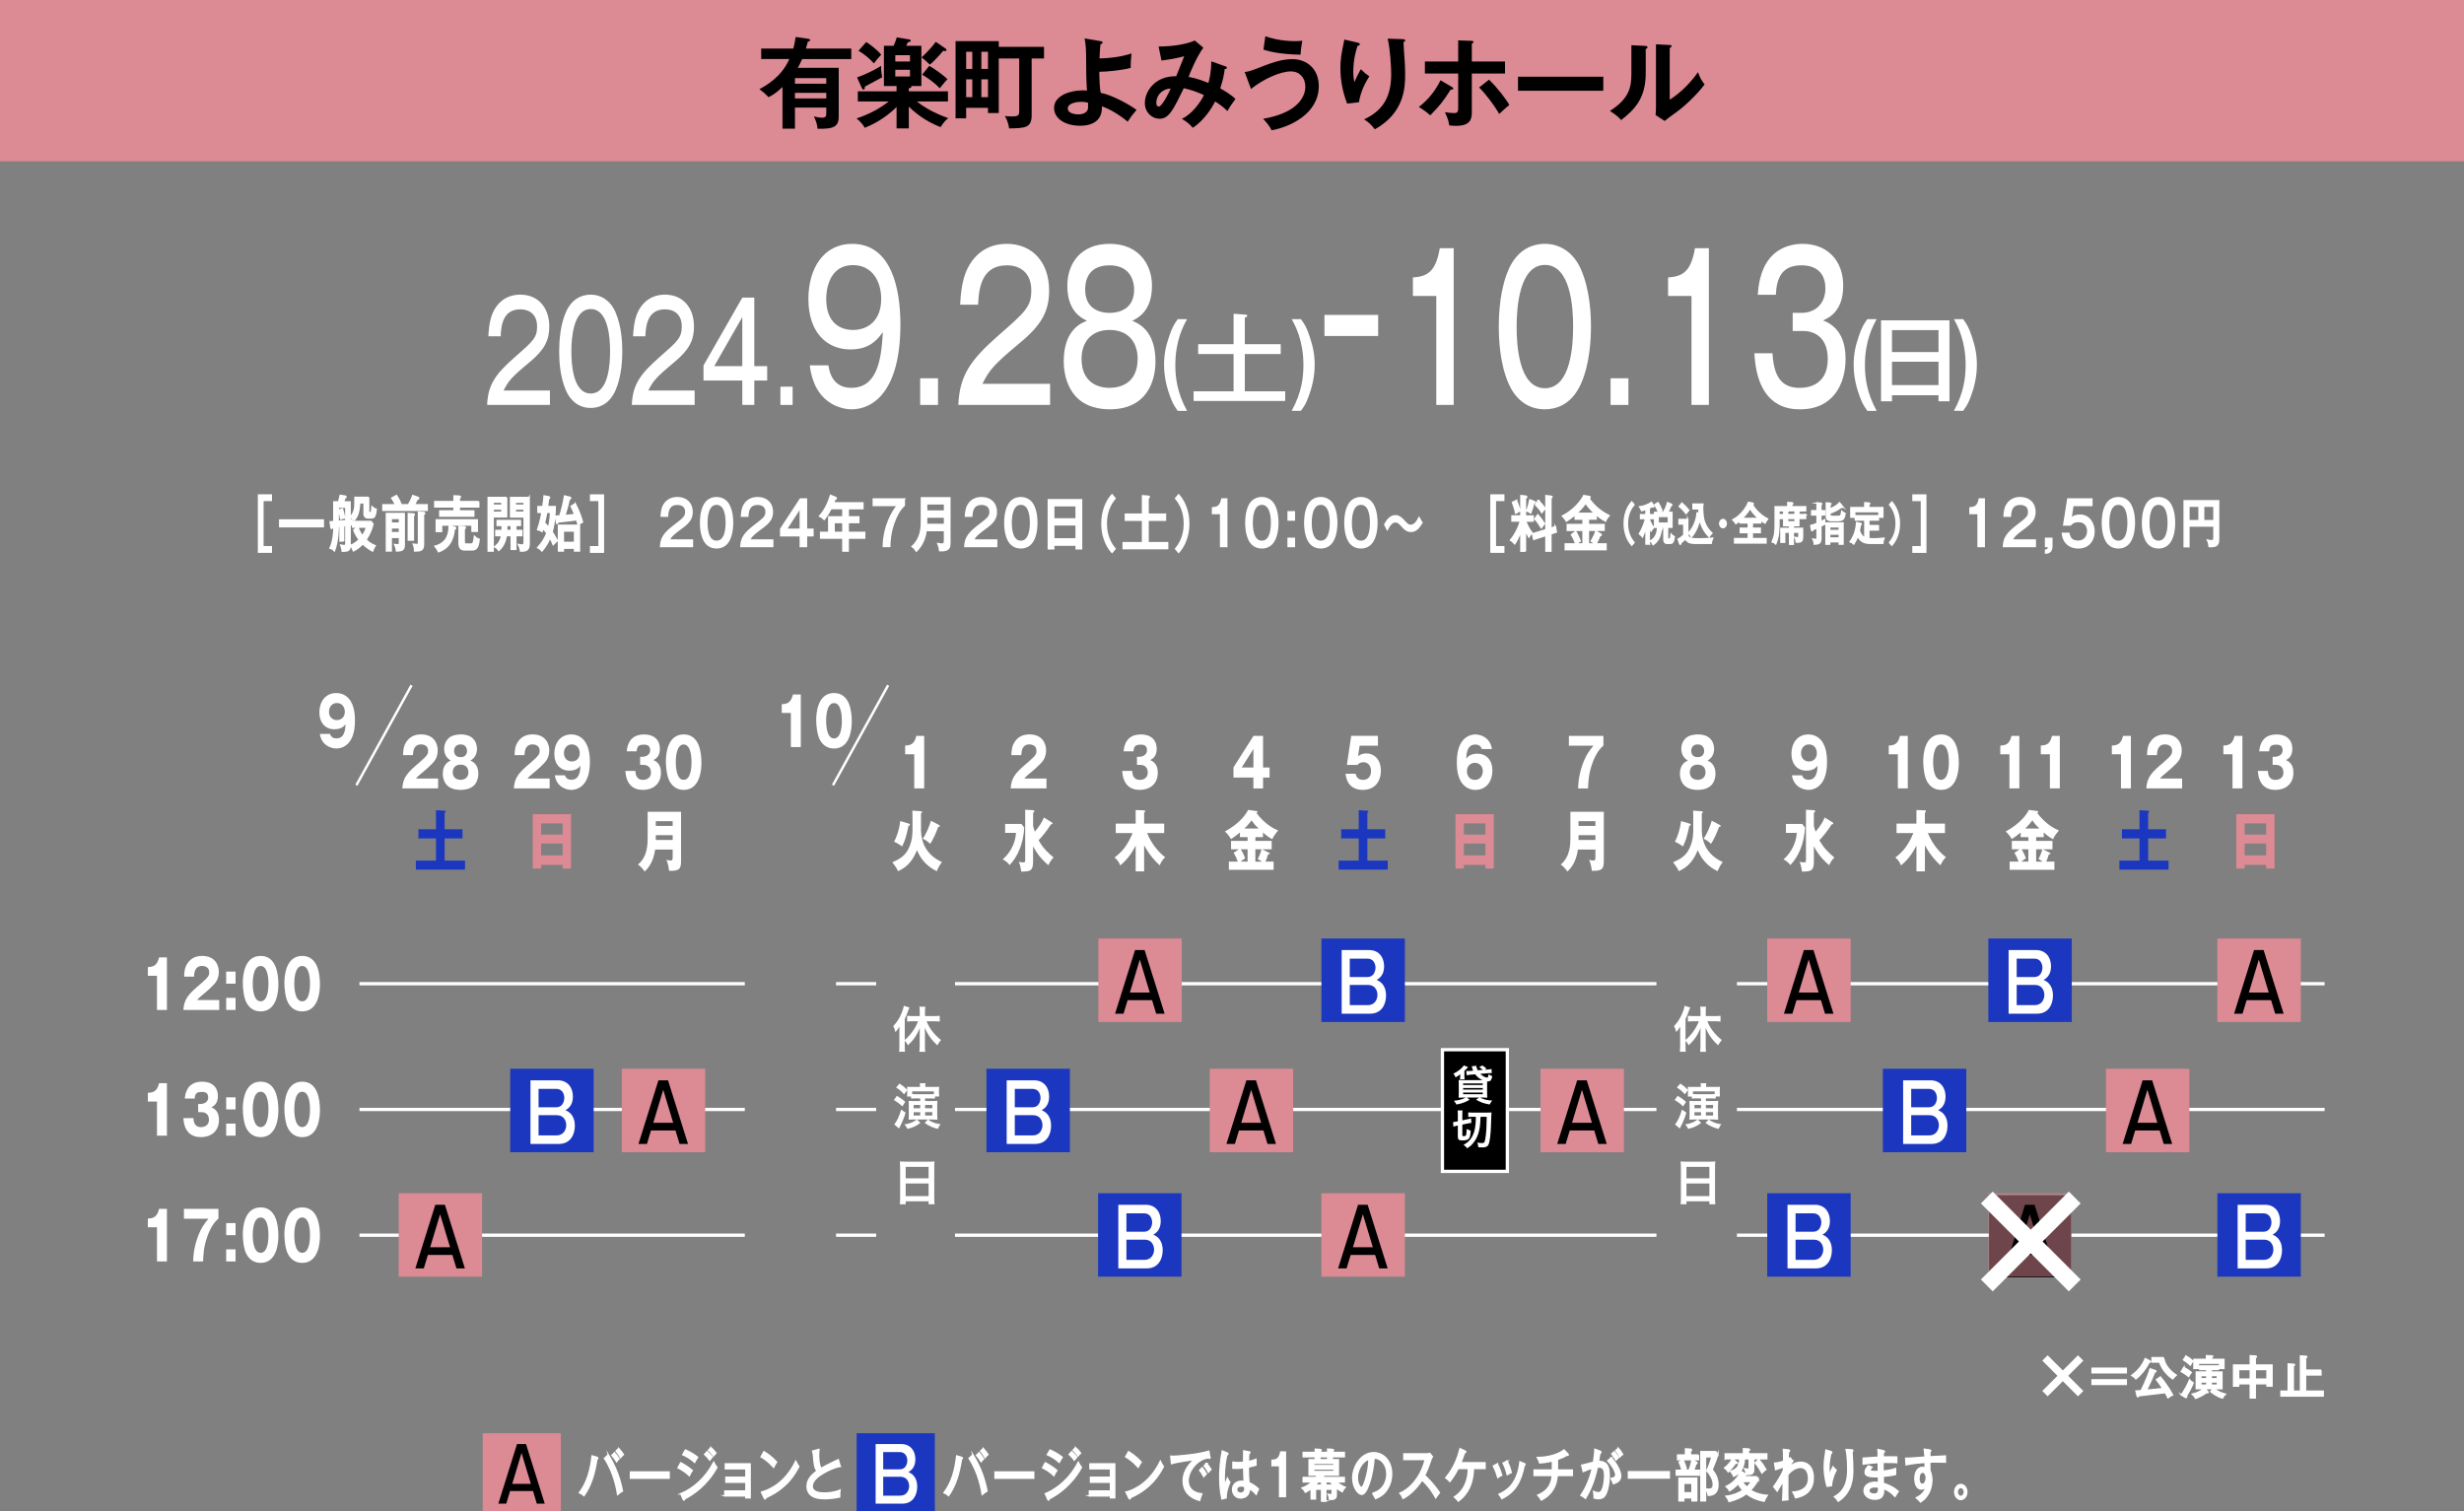 <?xml version="1.0" encoding="UTF-8"?><svg id="_レイヤー_2" xmlns="http://www.w3.org/2000/svg" viewBox="0 0 1500 920.07"><rect x="0" y="0" width="1500" height="920.07" fill="#808080" stroke="none"/><defs><style>.cls-1,.cls-2{fill:#fff;}.cls-2{stroke-miterlimit:10;stroke-width:.92px;}.cls-2,.cls-3,.cls-4{stroke:#fff;}.cls-5{fill:#1b37bf;}.cls-3{stroke-width:2px;}.cls-3,.cls-4{fill:none;}.cls-6{opacity:.5;}.cls-7{fill:#dc8a94;}.cls-4{stroke-width:1.5px;}</style></defs><g id="_レイヤー_1-2"><rect class="cls-7" width="1500" height="98.18"/><path class="cls-2" d="M165.14,301.36v3.22h-5.13v28.28h5.13v3.22h-7.71v-34.73h7.71Z"/><path class="cls-2" d="M196.79,316.57v4.03h-26.47v-4.03h26.47Z"/><path class="cls-2" d="M209.16,329.32h-2.14v-8.9c-.5.07-.67.07-1.17.15,0,7.44-1.44,12.64-2.29,14.73-.79-.92-1.44-1.28-2.61-1.61,1.73-3.74,2.32-8.54,2.4-12.79-.26.04-.32.04-1,.11-.15.51-.29.7-.53.7-.21,0-.29-.26-.32-.48l-.47-3.55c.67,0,.97-.04,2.23-.11v-12.02h2.87c.06-.29.59-1.94,1.03-3.99l3.05.48c.26.04.44.15.44.4,0,.37-.29.51-.76.7-.15.37-.65,2.05-.76,2.42h3.96v11.06c.26-.04.7-.11,1.2-.18-.12.66-.21,2.31-.23,3-.18.04-.56.07-.97.15v12.71c0,2.97-1.46,3.19-4.69,3.22-.09-1.14-.44-2.56-.88-3.63,1,.22,1.91.22,2.02.22,1.03,0,1.03-.37,1.03-1.5v-10.66c-.23.04-1.2.18-1.41.18v9.2ZM205.84,317.37c2.73-.22,3.28-.26,4.72-.44v-8.24h-4.72v8.68ZM208.48,309.9c.18.55,1,3.59,1.23,5.31-1.5.37-1.76.44-2.26.66-.41-2.38-.67-3.55-1.23-5.35l2.26-.62ZM224.4,302.79v8.54c0,.59.23.73.76.73.97,0,1.2-.55,1.35-3.52,1.08.95,1.46,1.25,2.49,1.46-.53,5.06-1.47,5.24-3.14,5.24h-1.85c-2.29,0-2.34-1.94-2.34-2.71v-6.48h-2.75c-.26,6.04-1.64,8.72-3.25,10.55-.41-.48-.94-1.1-2.46-1.83,1.91-1.94,2.9-4.4,2.9-7.95v-4.03h8.3ZM214.7,320.85v-3.41h11.14l1.17,1.54c-1.17,5.2-3.87,9.05-4.28,9.6,2.61,2.45,4.48,3.15,5.63,3.59-.5.81-1.26,2.27-1.58,3.22-1.2-.66-3.37-1.87-5.98-4.4-.41.48-2.55,2.86-5.6,4.29-.38-1.1-1.11-2.45-1.76-3.26,1.2-.48,3.14-1.36,5.22-3.48-.44-.62-2.14-2.82-3.25-5.86l2.2-1.83h-2.9ZM217.83,320.85c.67,2.12,1.61,3.85,2.79,5.35,1.7-2.45,2.23-4.1,2.58-5.35h-5.36Z"/><path class="cls-2" d="M248.66,307.3c1.23-2.12,1.79-3.26,2.67-5.61l3.2,1.14c.15.04.35.22.35.4,0,.59-.62.55-.85.51-1,2.09-1.38,2.75-1.85,3.55h7.83v3.33h-26.88v-3.33h7.65c-.91-2.09-1.85-3.52-2.26-4.1l2.87-1.54c1.14,1.79,1.82,3.11,2.58,4.87l-1.55.77h6.24ZM238.14,327.12v8.24h-2.87v-22.75h10.79v18.9c0,3.04-.88,3.77-4.69,3.85-.09-1.39-.38-2.42-1.06-3.81.65.11,1.7.15,1.76.15.82,0,1.14-.11,1.14-1.61v-2.97h-5.07ZM243.21,318.47v-2.89h-5.07v2.89h5.07ZM243.21,324.26v-2.97h-5.07v2.97h5.07ZM251.62,312.83c.06,0,.59.04.59.44,0,.18-.21.37-.59.59v14.88h-3.02v-16.08l3.02.18ZM257.93,311.99c.09,0,.59.07.59.48,0,.29-.15.37-.73.62v17.92c0,3.7-1.11,4.4-5.36,4.32,0-1.43-.23-2.71-.79-4.03.73.11,1.76.22,2.02.22.76,0,1.14-.15,1.14-1.58v-18.17l3.14.22Z"/><path class="cls-2" d="M291.4,305.36v3.19h-11.81v2.53h8.79v3.08h-20.61v-3.08h8.65v-2.53h-11.7v-3.19h11.7v-3.48l3.22.18c.18,0,.59.04.59.44,0,.29-.26.51-.64.7v2.16h11.81ZM276.86,320.97c.18.04.5.15.5.48,0,.48-.44.59-.82.66-.44,3.55-1.29,10.84-9.58,13.74-.53-1.28-1.55-2.67-2.08-3.3,7.65-2.23,8.5-7.69,8.59-12.35l3.4.77ZM290.52,316.5v6.89h-3.14v-3.81h-18.58v3.92h-3.17v-7h24.89ZM283.13,334.7c-1.44,0-3.66-.04-3.66-4.18v-9.93l3.11.11c.26,0,.65.04.65.51,0,.37-.38.55-.65.66v7.4c0,1.21.06,1.94,1.2,1.94h2.99c1.35,0,1.67-.84,2.08-4.62,1.5,1.43,2.26,1.58,2.81,1.69-.5,4.76-1.52,6.41-4.28,6.41h-4.25Z"/><path class="cls-2" d="M308.39,302.87v11.72h-8.21v20.81h-2.96v-32.53h11.17ZM305.55,307.56v-1.94h-5.36v1.94h5.36ZM300.19,309.86v1.98h5.36v-1.98h-5.36ZM313.99,322.94h3.66v3.08h-3.66v8.35h-2.75v-8.35h-3.05c-.59,3.88-2.02,6.81-4.6,9.01-.82-1.25-1.17-1.5-2.34-2.16,2.23-1.69,3.61-3.81,4.13-6.85h-3.49v-3.08h3.81c.03-.55.03-.81.03-3.11h-3.05v-2.93h14.1v2.93h-2.79v3.11ZM311.24,319.83h-2.79v3.11h2.79v-3.11ZM322.11,302.87v27.77c0,4.36-1.7,4.8-5.16,4.8-.12-.92-.29-1.83-1.26-3.92.41.11,1.11.26,1.96.26s1.47-.22,1.47-1.61v-15.53h-8.27v-11.76h11.26ZM319.12,307.59v-1.94h-5.42v1.94h5.42ZM313.7,309.86v1.98h5.42v-1.98h-5.42Z"/><path class="cls-2" d="M327.53,311.84v-3.44h2.99c.56-3.74.67-5.5.73-6.49l2.87.55c.18.04.41.11.41.44,0,.37-.29.51-.62.59-.12.92-.23,2.16-.65,4.91h4.72c-.06,3.26-.26,9.6-1.93,15.39.15.26,1.85,2.67,3.17,5.42-.35.29-1.55,1.21-2.46,2.23-.62-1.65-1-2.38-1.96-4.03-1.55,3.7-3.2,5.97-4.89,7.95-.91-1.14-2.14-1.79-2.55-2.01,2.08-2.34,4.07-4.91,5.6-8.83-.91-1.25-2.02-2.46-2.4-2.86-.15.55-.26.99-.56,1.83-.85-.62-2.02-.95-2.67-1.1,1.7-4.98,2.49-9.6,2.64-10.55h-2.43ZM332.75,311.84c-.21,1.39-.47,2.82-1.32,6.48.76.73,1.79,1.83,2.58,2.79,1.05-4.47,1.14-7.95,1.17-9.27h-2.43ZM350.19,306.68c1.32,2.49,3.22,6.74,4.4,11.1-.7.29-1.85.99-2.58,1.65-.32-1.03-.56-1.83-.97-3.08-2.9.51-10.44,1.25-11.34,1.36-.18.59-.32.95-.59.95-.32,0-.35-.44-.38-.73l-.38-3.7c.38-.04.59-.04,2.49-.18.91-2.78,2.2-7.73,2.87-12.09l3.17.77c.12.04.5.11.5.44,0,.4-.47.55-.82.66-1.11,4.54-1.73,7-2.73,10,2.17-.18,3.99-.29,6.07-.62-1-2.56-1.7-3.96-2.2-5.02l2.49-1.5ZM342.92,333.68v1.72h-2.9v-15.61h12.72v15.61h-2.93v-1.72h-6.89ZM349.81,330.23v-7h-6.89v7h6.89Z"/><path class="cls-2" d="M359.59,336.09v-3.22h5.13v-28.28h-5.13v-3.22h7.71v34.73h-7.71Z"/><path class="cls-2" d="M421.49,332.65h-19.32c.26-5.39,2.46-8.21,8.47-12.82,5.75-4.4,6.89-5.28,6.89-8.32,0-3.26-2.43-4.58-5.13-4.58-5.28,0-5.92,4.1-6.07,7.25h-3.78c.09-1.39.26-4.4,1.52-6.63,2.26-3.99,6.1-4.58,8.27-4.58,5.54,0,8.94,3.52,8.94,8.57,0,3.7-1.44,6.26-6.16,9.67-5.54,4.03-6.45,5.02-7.88,7.55h14.25v3.88Z"/><path class="cls-2" d="M443.82,307.67c1.91,3.81,2.11,8.24,2.11,10.55,0,2.05-.18,6.78-2.11,10.55-2.05,3.99-5.45,4.69-7.59,4.69-4.04,0-6.42-2.31-7.62-4.69-1.88-3.74-2.08-8.17-2.08-10.55,0-2.67.29-7,2.08-10.55,1.64-3.26,4.48-4.69,7.62-4.69s6.01,1.54,7.59,4.69ZM430.28,318.22c0,3.08.35,11.36,5.95,11.36s5.95-8.28,5.95-11.36c0-3.63-.56-11.36-5.95-11.36s-5.95,7.91-5.95,11.36Z"/><path class="cls-2" d="M470.37,332.65h-19.32c.26-5.39,2.46-8.21,8.47-12.82,5.75-4.4,6.89-5.28,6.89-8.32,0-3.26-2.43-4.58-5.13-4.58-5.28,0-5.92,4.1-6.07,7.25h-3.78c.09-1.39.26-4.4,1.52-6.63,2.26-3.99,6.1-4.58,8.27-4.58,5.54,0,8.94,3.52,8.94,8.57,0,3.7-1.44,6.26-6.16,9.67-5.54,4.03-6.45,5.02-7.88,7.55h14.25v3.88Z"/><path class="cls-2" d="M490.92,322.21h3.96v3.88h-3.96v6.56h-3.69v-6.56h-11.93v-4.07l11.93-18.24h3.69v18.43ZM487.23,322.21v-13.19l-8.62,13.19h8.62Z"/><path class="cls-2" d="M516.33,314.66h6.45v3.41h-6.45v6.04h10.03v3.44h-10.03v7.88h-3.19v-7.88h-13.54v-3.44h4.95v-9.45h8.59v-5.06h-7.27c-.47.95-2.08,4.07-4.1,6.59-1.61-1.5-2.38-1.83-2.81-2.01,3.61-4.14,5.57-8.83,6.65-12.6l3.02,1.21c.15.07.44.18.44.55,0,.44-.44.48-.82.51-.35,1.06-.56,1.61-.82,2.27h17.85v3.48h-8.94v5.06ZM513.13,318.07h-5.39v6.04h5.39v-6.04Z"/><path class="cls-2" d="M550.47,303.78v3.88c-2.81,2.46-4.87,6.49-6.39,10.73-2.14,6.01-2.4,11.1-2.49,14.25h-3.84c.21-12.42,5.8-21.8,8.71-24.99h-14.8v-3.88h18.82Z"/><path class="cls-2" d="M563.8,322.94c-.97,7.36-4.49,11.03-5.92,12.53-.41-.66-1.47-2.09-2.58-2.78,5.48-5.13,5.66-10.96,5.66-16.3v-13.34h17.26v26.85c0,3.26,0,5.53-6.13,5.31-.12-1.36-.59-3.22-1.05-4.25,1.11.26,2.29.26,2.43.26,1.32,0,1.55-.4,1.55-2.49v-5.79h-11.23ZM575.03,319.24v-4.51h-10.96v1.91c0,.84,0,1.03-.03,2.6h10.99ZM575.03,311.15v-4.47h-10.96v4.47h10.96Z"/><path class="cls-2" d="M606.71,332.65h-19.32c.26-5.39,2.46-8.21,8.47-12.82,5.75-4.4,6.89-5.28,6.89-8.32,0-3.26-2.43-4.58-5.13-4.58-5.28,0-5.92,4.1-6.07,7.25h-3.78c.09-1.39.26-4.4,1.52-6.63,2.26-3.99,6.1-4.58,8.27-4.58,5.54,0,8.94,3.52,8.94,8.57,0,3.7-1.44,6.26-6.16,9.67-5.54,4.03-6.45,5.02-7.88,7.55h14.25v3.88Z"/><path class="cls-2" d="M629.04,307.67c1.91,3.81,2.11,8.24,2.11,10.55,0,2.05-.18,6.78-2.11,10.55-2.05,3.99-5.45,4.69-7.59,4.69-4.04,0-6.42-2.31-7.62-4.69-1.88-3.74-2.08-8.17-2.08-10.55,0-2.67.29-7,2.08-10.55,1.64-3.26,4.49-4.69,7.62-4.69s6.01,1.54,7.59,4.69ZM615.5,318.22c0,3.08.35,11.36,5.95,11.36s5.95-8.28,5.95-11.36c0-3.63-.56-11.36-5.95-11.36s-5.95,7.91-5.95,11.36Z"/><path class="cls-2" d="M641.44,331.81v2.24h-3.22v-29.82h20.17v29.82h-3.22v-2.24h-13.72ZM655.16,315.91v-8.1h-13.72v8.1h13.72ZM655.16,328.07v-8.61h-13.72v8.61h13.72Z"/><path class="cls-2" d="M678.78,303.38c-1.58,1.98-5.36,6.63-5.36,15.35s3.78,13.41,5.36,15.35l-1.82,2.16c-1.35-1.54-6.1-7.14-6.1-17.51s4.75-15.97,6.1-17.51l1.82,2.16Z"/><path class="cls-2" d="M709.47,313.01v3.63h-10.58v13.74h11.9v3.55h-27v-3.55h11.78v-13.74h-10.44v-3.63h10.44v-11.21l3.37.29c.35.04.67.11.67.44,0,.29-.32.55-.73.7v9.78h10.58Z"/><path class="cls-2" d="M715.7,334.08c1.58-1.94,5.36-6.63,5.36-15.35s-3.78-13.37-5.36-15.35l1.82-2.16c1.32,1.54,6.1,7.18,6.1,17.51s-4.78,15.97-6.1,17.51l-1.82-2.16Z"/><path class="cls-2" d="M746.77,332.65h-3.66v-20.08h-4.92v-3.41c2.75-.18,4.78-.77,5.66-5.38h2.93v28.87Z"/><path class="cls-2" d="M775.76,307.67c1.91,3.81,2.11,8.24,2.11,10.55,0,2.05-.18,6.78-2.11,10.55-2.05,3.99-5.45,4.69-7.59,4.69-4.04,0-6.42-2.31-7.62-4.69-1.88-3.74-2.08-8.17-2.08-10.55,0-2.67.29-7,2.08-10.55,1.64-3.26,4.49-4.69,7.62-4.69s6.01,1.54,7.59,4.69ZM762.22,318.22c0,3.08.35,11.36,5.95,11.36s5.95-8.28,5.95-11.36c0-3.63-.56-11.36-5.95-11.36s-5.95,7.91-5.95,11.36Z"/><path class="cls-2" d="M787.95,316.53h-3.75v-4.95h3.75v4.95ZM787.95,332.65h-3.75v-4.91h3.75v4.91Z"/><path class="cls-2" d="M811.63,307.67c1.91,3.81,2.11,8.24,2.11,10.55,0,2.05-.18,6.78-2.11,10.55-2.05,3.99-5.45,4.69-7.59,4.69-4.04,0-6.42-2.31-7.62-4.69-1.88-3.74-2.08-8.17-2.08-10.55,0-2.67.29-7,2.08-10.55,1.64-3.26,4.48-4.69,7.62-4.69s6.01,1.54,7.59,4.69ZM798.09,318.22c0,3.08.35,11.36,5.95,11.36s5.95-8.28,5.95-11.36c0-3.63-.56-11.36-5.95-11.36s-5.95,7.91-5.95,11.36Z"/><path class="cls-2" d="M836.07,307.67c1.91,3.81,2.11,8.24,2.11,10.55,0,2.05-.18,6.78-2.11,10.55-2.05,3.99-5.45,4.69-7.59,4.69-4.04,0-6.42-2.31-7.62-4.69-1.88-3.74-2.08-8.17-2.08-10.55,0-2.67.29-7,2.08-10.55,1.64-3.26,4.49-4.69,7.62-4.69s6.01,1.54,7.59,4.69ZM822.53,318.22c0,3.08.35,11.36,5.95,11.36s5.95-8.28,5.95-11.36c0-3.63-.56-11.36-5.95-11.36s-5.95,7.91-5.95,11.36Z"/><path class="cls-2" d="M865.53,318.14c-1.76,3.3-3.78,5.31-6.62,5.31-1.64,0-3.14-.62-5.1-2.86-1.91-2.16-2.75-3-4.28-3-2.49,0-4.07,2.86-5.01,4.69l-1.49-2.93c.79-1.47,2.78-5.35,6.45-5.35.94,0,2.55.07,5.25,3.11,1.73,1.94,2.64,2.75,3.99,2.75,2.75,0,4.28-2.97,5.16-4.69l1.67,2.97Z"/><path class="cls-2" d="M915.41,301.36v3.22h-5.13v28.28h5.13v3.22h-7.71v-34.73h7.71Z"/><path class="cls-2" d="M928.62,335.51h-2.73v-12.35c-1.7,4.65-2.99,6.67-3.78,7.84-1.2-1.36-1.79-1.79-2.52-2.24,2.76-3.26,4.98-7.73,6.04-11.61h-5.16v-3.04h5.42v-12.38l2.93.26c.21,0,.56.26.56.51,0,.4-.44.59-.76.7v10.92h4.69v3.04h-4.6c.26.73,1.52,4.18,3.87,7.11-1,1.21-1.08,1.36-1.88,2.67-.73-1.25-1.26-2.53-2.08-4.8v13.37ZM923.17,304.66c.32.84,1.5,3.85,2.05,6.3-.67.4-1.82.95-2.49,1.39-.41-2.12-1.26-4.8-1.96-6.56l2.4-1.14ZM933.93,305.28c.18.07.44.26.44.48s-.21.33-.7.59c-.53,2.2-.91,3.26-1.85,5.86-.91-.62-1.38-.88-2.34-1.21.94-2.53,1.44-4.43,1.85-6.7l2.61.99ZM946.85,320.64l.59,3.22-3.34,1.1v10.51h-2.96v-9.56l-7.42,2.42-.79-3.33,8.21-2.56v-20.7l3.17.37c.21.04.5.15.5.4,0,.22-.26.4-.7.7v18.32l2.75-.88ZM936.19,313.38c1.44,1.65,2.81,3.52,3.99,5.39-.56.62-1.17,1.5-1.85,2.45-.91-1.54-2.7-4.03-3.93-5.35l1.79-2.49ZM936.57,304.7c1.23,1.25,2.96,3.26,3.99,4.84-.62.55-1.5,1.83-1.93,2.45-1.06-1.69-2.84-3.77-3.84-4.8l1.79-2.49Z"/><path class="cls-2" d="M966.93,319.32h9.56v3.48h-9.56v8.32h4.28c-.56-.48-1.35-1.14-2.46-1.72,1.11-1.94,2.29-4.29,2.76-5.9l2.81,1.54c.29.15.44.26.44.48,0,.37-.32.48-.85.48-.7,1.94-2.02,4.43-2.4,5.13h6.16v3.44h-24.77v-3.44h6.45c-.5-1.5-1.44-3.63-2.67-5.64l2.55-1.91c.88,1.36,2.11,4.03,2.73,5.72-.94.59-1.5.92-2.58,1.83h4.37v-8.32h-9.61v-3.48h9.61v-3.37h-4.81v-2.75c-2.08,1.83-4.1,3.19-5.36,3.99-.35-.59-1.23-2.01-2.4-3.04,7.24-3.81,11.4-9.23,13.01-12.46l3.31.55c.38.07.5.26.5.4,0,.48-.64.59-.85.62,3.31,4.8,7.62,8.32,12.37,10.59-.32.4-1.7,2.02-2.17,3.33-2.64-1.39-5.25-3.59-5.69-3.99v2.75h-4.72v3.37ZM970.83,312.5c-3.14-2.75-4.78-5.24-5.54-6.34-1.23,1.79-2.2,3.15-5.6,6.34h11.14Z"/><path class="cls-2" d="M994.71,307.21c-1.19,1.48-4.02,4.97-4.02,11.51s2.84,10.06,4.02,11.51l-1.36,1.62c-1.01-1.15-4.57-5.36-4.57-13.14s3.56-11.98,4.57-13.14l1.36,1.62Z"/><path class="cls-2" d="M1004,331.18h-1.96v-10.91c-.66,2.61-1.17,4.23-2.13,6.51-.4-.52-.68-.85-1.87-1.79,2.2-3.77,3.34-7.48,3.8-9.34h-3.1v-2.31h3.3v-3.33c-1.41.52-2.04.66-2.68.8-.33-.91-.59-1.37-1.17-2.25,2.09-.22,5.25-1.29,7.17-2.69l1.23,1.95c.13.22.2.36.2.49,0,.19-.18.28-.31.28-.18,0-.4-.17-.53-.28-1.03.52-1.45.71-1.96.91v4.12h2.55v2.31h-2.55v.55c.79,2.09,1.43,3.27,2.66,5-.24.25-1.01.99-1.52,1.84-.15-.47-.97-2.47-1.14-2.89v11.02ZM1011.32,321.67c.22.08.46.16.46.41,0,.3-.31.36-.51.38-.29,2.31-.9,6.27-4.84,9.07-.46-.91-1.12-1.7-1.69-2.25,1.34-.61,4.24-2.61,4.4-8.33l2.18.71ZM1012.67,311.94c1.54-2.61,2.26-4.89,2.57-5.94l2.15.99c.18.08.37.16.37.36,0,.33-.33.33-.59.3-.7,1.9-1.19,2.86-2,4.29h2.62v8.99h-2.66v6.18c0,.91,0,1.07.9,1.07.75,0,1.1,0,1.32-2.91.4.44,1.08,1.07,1.87,1.46-.46,3.99-1.67,3.99-2.42,3.99h-1.91c-1.8,0-1.93-1.43-1.93-2.72v-7.06h-5.65v-8.99h2.4c-.44-1.18-1.41-3.33-2.26-4.73l1.87-1.21c1.06,1.59,2.2,4.21,2.4,4.73-1.03.47-1.43.8-1.94,1.21h2.9ZM1009.41,314.36v4.15h6.27v-4.15h-6.27Z"/><path class="cls-2" d="M1027.41,316.26v8.96c0,1.48.84,2.2,1.61,2.45,1.12.38,4.04.38,5.39.38,1.93,0,5.37-.14,8.16-.38-.29.66-.75,1.92-.86,3.02h-9.87c-3.69,0-4.9-.99-5.72-2.78-1.14,1.1-1.32,1.24-2.9,2.53-.02.52-.04.91-.31.91-.2,0-.31-.27-.4-.52l-.88-2.61c1.32-.66,2.38-1.48,3.45-2.5v-6.76h-2.92v-2.69h5.25ZM1023.92,306.28c1.34,1.13,3.14,3.05,4.11,4.29-.55.63-1.43,1.62-1.65,1.95-1.94-2.5-3.45-3.76-4.07-4.29l1.61-1.95ZM1034.36,312.55c-.02-.38-.07-1.48-.07-2.86h-3.61v-2.78h5.94c-.18,1.18-.18,2.17-.18,2.61,0,1.32.2,4.64.75,6.95.42,1.79,1.74,5.06,4.95,8.11-1.1,1.1-1.14,1.15-1.69,2.06-.84-.74-4.57-4.53-5.67-10.66-1.61,6.95-4.49,10.17-5.12,10.83-.18-.44-.68-1.59-1.8-2.25,1.3-1.26,4.73-5.47,5.34-12.31l1.17.3Z"/><path class="cls-2" d="M1050.87,318.73c0,1.37-.92,2.47-1.98,2.47s-1.98-1.1-1.98-2.47.92-2.47,1.98-2.47,1.98,1.07,1.98,2.47Z"/><path class="cls-2" d="M1066.74,321.59h4.82v2.58h-4.82v3.71h8.31v2.61h-19.04v-2.61h8.33v-3.71h-4.88v-2.58h4.88v-3.33h-5.1v-1.54c-1.39,1.24-2.09,1.7-2.51,1.98-.35-.74-1.14-1.62-1.78-2.23,1.76-.93,6.9-4.31,9.52-10.66l2.44.5c.18.03.42.14.42.38,0,.3-.13.36-.59.52.02.08,2.97,5.47,9.26,8.74-.48.58-1.28,1.76-1.54,2.39-.86-.47-1.67-.96-2.66-1.76v1.68h-5.06v3.33ZM1070.63,315.6c-2.77-2.45-4.05-4.29-5.28-6.16-1.71,3-3.58,4.86-4.9,6.16h10.18Z"/><path class="cls-2" d="M1099.16,313.26v2.31h-4.13v4.37h-3.36v1.73h5.63v5.03c0,3.13-1.03,3.35-3.74,3.3-.02-.82-.11-1.48-.77-2.8,1.08.14,1.19.17,1.45.17.81,0,.9-.38.9-1.29v-2.14h-3.47v7.37h-2.18v-7.37h-3.08v6.13h-2.22v-8.38h5.3v-1.73h-3.58v-4.37h-2.53v-2.31h2.53v-2.39h-2.97v7.56c0,4.29-.13,8.11-1.93,12.56-.22-.25-.66-.74-2.11-1.13,1.67-4.09,1.78-6.32,1.78-11.02v-10.36h7.7v-2.56l2.4.11c.2,0,.55.03.55.41,0,.3-.31.49-.59.6v1.43h8.44v2.39h-3.58c.02.06.04.11.04.17,0,.3-.46.38-.59.41v1.81h4.13ZM1092.83,313.26v-2.39h-4.11c.02.06.04.08.04.14,0,.27-.4.38-.59.44v1.81h4.66ZM1088.17,315.57v2.14h4.66v-2.14h-4.66Z"/><path class="cls-2" d="M1106.17,306.17l2.29.19c.13,0,.48.03.48.36,0,.3-.22.44-.48.55v3.68h2.26v2.47h-2.26v4.23c1.28-.58,1.91-.91,2.29-1.13-.09.85-.09,1.68-.04,2.53-.4.22-.81.47-2.24,1.18v7.34c0,3.16-1.06,3.46-3.89,3.68-.09-1.1-.37-2.06-.81-3.02.68.19,1.34.19,1.43.19.81,0,.99-.27.99-1.54v-5.55c-1.17.52-1.93.82-2.62,1.07,0,.19-.02.66-.37.66-.26,0-.33-.28-.37-.5l-.48-2.64c.62-.14,1.6-.36,3.85-1.29v-5.22h-3.28v-2.47h3.28v-4.78ZM1113.82,329.75v1.48h-2.2v-12.83h10.33v12.81h-2.24v-1.46h-5.89ZM1121.49,308.12c.11.14.18.28.18.44,0,.19-.13.36-.31.36-.11,0-.24-.03-.5-.19-2,1.68-4.97,3-6.86,3.6v.8c0,1.21.15,1.24,1.56,1.24h3.36c1.78,0,1.96-.52,2.31-3.08.29.28.81.85,1.94,1.24-.51,3.43-1.3,4.31-4.2,4.31h-4.33c-2.55,0-2.81-1.4-2.81-3.05v-7.64l2.24.22c.18.03.48.08.48.38,0,.28-.22.36-.55.52v2.56c1.96-.71,4.49-2.17,5.85-3.71l1.65,2.01ZM1119.71,322.96v-2.31h-5.89v2.31h5.89ZM1119.71,327.52v-2.42h-5.89v2.42h5.89Z"/><path class="cls-2" d="M1132.63,318.67c.29.06.46.17.46.41,0,.28-.15.33-.59.47-.09.58-.57,3.27-.62,3.54.77,2.23,1.91,3.68,3.41,4.31v-10.86h-5.78v-2.56h13.96v2.56h-5.83v3.46h5.83v2.58h-5.83v5.33c1.41.11,2.81.11,3.34.11,2,0,2.9-.08,5.87-.36-.44,1.29-.59,2.06-.66,3.05h-8c-4.97,0-6.55-2.97-7.23-4.48-.73,1.95-1.52,3.38-2.46,4.92-.84-.82-1.06-.93-2.18-1.37.9-1.26,3.63-5.11,3.98-11.65l2.33.52ZM1135.25,306.03l2.38.22c.22.03.59.05.59.33,0,.22-.09.25-.59.52v1.9h8.55v5.77h-2.31v-3.35h-14.82v3.41h-2.27v-5.83h8.47v-2.97Z"/><path class="cls-2" d="M1150.33,330.24c1.19-1.46,4.02-4.97,4.02-11.51s-2.84-10.03-4.02-11.51l1.36-1.62c.99,1.15,4.57,5.39,4.57,13.14s-3.58,11.98-4.57,13.14l-1.36-1.62Z"/><path class="cls-2" d="M1164.6,336.09v-3.22h5.13v-28.28h-5.13v-3.22h7.71v34.73h-7.71Z"/><path class="cls-2" d="M1207.89,332.65h-3.66v-20.08h-4.92v-3.41c2.75-.18,4.78-.77,5.66-5.38h2.93v28.87Z"/><path class="cls-2" d="M1238.98,332.65h-19.32c.26-5.39,2.46-8.21,8.47-12.82,5.75-4.4,6.89-5.28,6.89-8.32,0-3.26-2.43-4.58-5.13-4.58-5.28,0-5.92,4.1-6.07,7.25h-3.78c.09-1.39.26-4.4,1.52-6.63,2.26-3.99,6.1-4.58,8.27-4.58,5.54,0,8.94,3.52,8.94,8.57,0,3.7-1.44,6.26-6.16,9.67-5.54,4.03-6.45,5.02-7.88,7.55h14.25v3.88Z"/><path class="cls-2" d="M1249.06,332.58c0,3.55-2.23,3.96-3.75,4.1v-1.72c1.7-.29,1.82-1.28,1.85-2.31h-1.85v-4.91h3.75v4.84Z"/><path class="cls-2" d="M1273.42,307.67h-11.52l-1.26,8.17c1.7-1.87,3.87-2.2,5.57-2.2,5.78,0,8.53,5.24,8.53,9.82s-2.58,10-9.5,10c-1.38,0-4.31-.15-6.77-2.38-2.43-2.2-2.81-5.35-2.93-6.38h3.9c.59,4.07,3.34,4.8,5.63,4.8,4.02,0,5.92-3,5.92-6.19,0-2.49-1.29-5.9-5.63-5.9-3.08,0-4.31,1.39-4.95,2.12h-4.04l2.49-15.75h14.57v3.88Z"/><path class="cls-2" d="M1297.19,307.67c1.91,3.81,2.11,8.24,2.11,10.55,0,2.05-.18,6.78-2.11,10.55-2.05,3.99-5.45,4.69-7.59,4.69-4.04,0-6.42-2.31-7.62-4.69-1.88-3.74-2.08-8.17-2.08-10.55,0-2.67.29-7,2.08-10.55,1.64-3.26,4.48-4.69,7.62-4.69s6.01,1.54,7.59,4.69ZM1283.64,318.22c0,3.08.35,11.36,5.95,11.36s5.95-8.28,5.95-11.36c0-3.63-.56-11.36-5.95-11.36s-5.95,7.91-5.95,11.36Z"/><path class="cls-2" d="M1321.63,307.67c1.91,3.81,2.11,8.24,2.11,10.55,0,2.05-.18,6.78-2.11,10.55-2.05,3.99-5.45,4.69-7.59,4.69-4.04,0-6.42-2.31-7.62-4.69-1.88-3.74-2.08-8.17-2.08-10.55,0-2.67.29-7,2.08-10.55,1.64-3.26,4.48-4.69,7.62-4.69s6.01,1.54,7.59,4.69ZM1308.09,318.22c0,3.08.35,11.36,5.95,11.36s5.95-8.28,5.95-11.36c0-3.63-.56-11.36-5.95-11.36s-5.95,7.91-5.95,11.36Z"/><path class="cls-2" d="M1332.5,320.16v12.63h-2.82v-27.92h20.91v23.34c0,3.37-1.13,4.52-4.75,4.52-.38,0-.64-.03-.98-.06-.18-2.18-.62-3.14-.95-3.81,1.08.29,2,.29,2.33.29,1.33,0,1.56-.48,1.56-1.96v-7.02h-15.31ZM1338.73,308.11h-6.23v8.88h6.23v-8.88ZM1341.47,316.99h6.34v-8.88h-6.34v8.88Z"/><path class="cls-1" d="M334.79,246.5h-38.24c.52-12.19,4.87-18.57,16.77-29.02,11.37-9.95,13.64-11.94,13.64-18.82,0-7.38-4.82-10.36-10.16-10.36-10.45,0-11.72,9.29-12.01,16.41h-7.49c.17-3.15.52-9.95,3.02-15,4.47-9.04,12.07-10.36,16.36-10.36,10.97,0,17.7,7.96,17.7,19.4,0,8.37-2.84,14.18-12.19,21.89-10.97,9.12-12.77,11.36-15.61,17.08h28.2v8.79Z"/><path class="cls-1" d="M374.65,189.96c3.77,8.62,4.18,18.65,4.18,23.88,0,4.64-.35,15.34-4.18,23.88-4.06,9.04-10.79,10.61-15.03,10.61-8.01,0-12.71-5.22-15.09-10.61-3.71-8.46-4.12-18.49-4.12-23.88,0-6.05.58-15.83,4.12-23.88,3.25-7.38,8.88-10.61,15.09-10.61s11.9,3.48,15.03,10.61ZM347.84,213.84c0,6.96.7,25.7,11.78,25.7s11.78-18.74,11.78-25.7c0-8.21-1.1-25.7-11.78-25.7s-11.78,17.91-11.78,25.7Z"/><path class="cls-1" d="M422.87,246.5h-38.24c.52-12.19,4.87-18.57,16.77-29.02,11.37-9.95,13.64-11.94,13.64-18.82,0-7.38-4.82-10.36-10.15-10.36-10.45,0-11.72,9.29-12.01,16.41h-7.49c.17-3.15.52-9.95,3.02-15,4.47-9.04,12.07-10.36,16.36-10.36,10.97,0,17.7,7.96,17.7,19.4,0,8.37-2.84,14.18-12.19,21.89-10.97,9.12-12.77,11.36-15.61,17.08h28.2v8.79Z"/><path class="cls-1" d="M459.2,222.87h7.83v8.79h-7.83v14.84h-7.31v-14.84h-23.62v-9.2l23.62-41.29h7.31v41.7ZM451.88,222.87v-29.84l-17.06,29.84h17.06Z"/><path class="cls-1" d="M482.52,246.5h-7.43v-11.11h7.43v11.11Z"/><path class="cls-1" d="M504.33,222.41c1.53,11.38,8.56,13.68,13.81,13.68,15.85,0,18.39-16.83,19.32-34.02-5.34,7.99-11.61,10.65-19.83,10.65-13.9,0-25.51-9.93-25.51-30.75,0-18.52,9.24-33.54,26.61-33.54,23.98,0,29.41,27.36,29.41,49.04,0,41.05-16.87,51.7-29.75,51.7-2.12,0-22.29-.48-25.42-26.76h11.36ZM502.97,181.97c0,15.26,9.32,18.89,16.27,18.89,9.15,0,17.2-5.81,17.2-18.89,0-10.9-5.59-20.58-17.12-20.58-15.76,0-16.36,17.31-16.36,20.58Z"/><path class="cls-1" d="M571.03,246.5h-10.85v-16.22h10.85v16.22Z"/><path class="cls-1" d="M639.25,246.5h-55.85c.76-17.8,7.12-27.12,24.49-42.38,16.61-14.53,19.92-17.43,19.92-27.48,0-10.78-7.03-15.13-14.83-15.13-15.25,0-17.12,13.56-17.54,23.97h-10.93c.25-4.6.76-14.53,4.41-21.92,6.53-13.2,17.63-15.13,23.9-15.13,16.02,0,25.85,11.62,25.85,28.33,0,12.23-4.15,20.7-17.8,31.96-16.02,13.32-18.64,16.59-22.8,24.94h41.19v12.83Z"/><path class="cls-1" d="M703.41,219.98c0,12.23-5.34,29.18-27.88,29.18-4.83,0-14.66-.85-21.1-8.35-3.98-4.6-6.87-11.87-6.87-20.83,0-19.25,10.85-23.49,14.15-24.7-3.39-1.7-11.95-5.81-11.95-21.31,0-14.04,8.47-25.55,25.85-25.55s25.68,12.35,25.68,25.55c0,15.5-8.64,19.62-12.04,21.31,8.98,3.39,14.15,11.38,14.15,24.7ZM658.41,218.41c0,14.41,9.92,17.68,17.03,17.68,6.61,0,17.12-2.78,17.12-17.68,0-9.81-5.51-17.56-17.03-17.56s-17.12,7.75-17.12,17.56ZM660.61,176.28c0,14.17,12.88,14.17,14.83,14.17s15,0,15-14.17c0-2.91-.85-14.77-15-14.77s-14.83,11.02-14.83,14.77Z"/><path class="cls-1" d="M716.94,250.09c-1.39-2.06-2.48-3.57-3.51-5.99-3.39-7.99-4.78-15.25-4.78-21.91,0-6.11.85-10.9,3.09-17.43,1.94-5.75,3.03-7.33,5.21-10.47h5.69c-2.24,4.06-7.14,13.08-7.14,27.91,0,7.08.91,16.59,7.14,27.91h-5.69Z"/><path class="cls-1" d="M779.65,209.53v5.99h-21.85v22.7h24.58v5.87h-55.75v-5.87h24.33v-22.7h-21.55v-5.99h21.55v-18.52l6.96.48c.73.06,1.39.18,1.39.73,0,.48-.67.91-1.51,1.15v16.16h21.85Z"/><path class="cls-1" d="M786.34,250.09c6.24-11.32,7.14-20.82,7.14-27.91,0-14.83-4.9-23.85-7.14-27.91h5.63c2.24,3.15,3.33,4.72,5.27,10.47,2.18,6.54,3.09,11.32,3.09,17.43,0,6.66-1.39,13.92-4.78,21.91-1.03,2.42-2.12,3.93-3.57,5.99h-5.63Z"/><path class="cls-1" d="M838.98,204.53h-32.69v-12.83h32.69v12.83Z"/><path class="cls-1" d="M884.96,246.5h-10.59v-66.35h-14.24v-11.26c7.97-.61,13.81-2.54,16.36-17.8h8.47v95.41Z"/><path class="cls-1" d="M962.42,163.93c5.51,12.59,6.1,27.24,6.1,34.87,0,6.78-.51,22.4-6.1,34.87-5.93,13.2-15.76,15.5-21.95,15.5-11.7,0-18.56-7.63-22.03-15.5-5.42-12.35-6.02-27-6.02-34.87,0-8.84.85-23.13,6.02-34.87,4.75-10.78,12.97-15.5,22.03-15.5s17.37,5.08,21.95,15.5ZM923.27,198.8c0,10.17,1.02,37.53,17.2,37.53s17.2-27.36,17.2-37.53c0-11.99-1.61-37.53-17.2-37.53s-17.2,26.15-17.2,37.53Z"/><path class="cls-1" d="M991.32,246.5h-10.85v-16.22h10.85v16.22Z"/><path class="cls-1" d="M1040.31,246.5h-10.59v-66.35h-14.24v-11.26c7.97-.61,13.81-2.54,16.36-17.8h8.47v95.41Z"/><path class="cls-1" d="M1091.33,190.44h5.59c7.46,0,14.32-4.96,14.32-14.89,0-14.04-12.2-14.04-14.58-14.04-11.61,0-15.08,7.26-15.59,17.92h-11.02c.42-4.84,1.19-14.65,7.29-22.16,6.44-7.87,15.76-8.84,19.92-8.84,15.51,0,24.83,10.53,24.83,25.43,0,15.74-8.81,19.62-12.29,21.19,11.02,4.12,13.73,14.17,13.73,23.37,0,15.5-7.63,30.75-27.63,30.75-6.27,0-26.19-.61-27.88-34.14h11.02c.68,12.96,4.75,21.07,16.36,21.07,2.71,0,17.29,0,17.29-17.56,0-14.29-9.41-17.07-14.83-17.07h-6.53v-11.02Z"/><path class="cls-1" d="M1136.74,250.09c-1.39-2.06-2.48-3.57-3.51-5.99-3.39-7.99-4.78-15.25-4.78-21.91,0-6.11.85-10.9,3.09-17.43,1.94-5.75,3.03-7.33,5.21-10.47h5.69c-2.24,4.06-7.14,13.08-7.14,27.91,0,7.08.91,16.59,7.14,27.91h-5.69Z"/><path class="cls-1" d="M1151.77,240.59v3.69h-6.66v-49.27h41.65v49.27h-6.66v-3.69h-28.33ZM1180.1,214.32v-13.38h-28.33v13.38h28.33ZM1180.1,234.41v-14.22h-28.33v14.22h28.33Z"/><path class="cls-1" d="M1189.47,250.09c6.23-11.32,7.14-20.82,7.14-27.91,0-14.83-4.9-23.85-7.14-27.91h5.63c2.24,3.15,3.33,4.72,5.27,10.47,2.18,6.54,3.09,11.32,3.09,17.43,0,6.66-1.39,13.92-4.78,21.91-1.03,2.42-2.12,3.93-3.57,5.99h-5.63Z"/><path d="M491.88,23.61c.84.12,1.26.18,1.26.78s-.24.66-1.38,1.08c-.24.96-.42,1.68-1.14,4.09h27.61v6.38h-29.89c-1.2,2.77-2.04,4.27-2.71,5.35h24.96v29.47c0,5.96-2.41,7.94-12.93,7.58-.06-2.53-1.14-5.23-2.17-7.46,2.29.54,3.55.78,4.81.78,2.71,0,2.71-1.38,2.71-2.71v-3.49h-19.07v12.87h-7.58v-25.38c-3.91,3.85-6.5,5.17-8.48,6.2-2.22-2.29-3.19-3.13-5.59-4.87,3.79-2.05,13.47-7.34,18.23-18.35h-17.14v-6.38h19.55c.9-3.19,1.2-5.41,1.44-7.04l7.52,1.08ZM503.01,50.97v-3.43h-19.07v3.43h19.07ZM483.94,56.51v3.43h19.07v-3.43h-19.07Z"/><path d="M522.22,61.74v-6.13h23.58v-3.25h-7.7v-24.48h5.89c.96-2.04,1.32-3.13,1.93-5.11l7.4,1.2c.48.06,1.14.24,1.14.78,0,.48-.54.78-1.8.96-.3.72-.66,1.62-1.02,2.17h9.26v24.48h-6.26c.18.18.24.3.24.42,0,.66-1.08.84-1.62.96v1.87h23.82v6.13h-18.95c3.19,2.59,9.2,6.68,19.13,10.17-1.93,1.56-2.65,2.47-4.69,5.47-5.65-2.29-12.33-5.65-19.31-12.45v13.23h-7.46v-12.99c-7.28,7.1-14.5,10.65-19.31,12.63-1.5-2.41-2.71-3.79-5.05-5.71,7.1-2.35,13.78-5.71,19.61-10.35h-18.83ZM521.74,47.12c4.27-1.44,10.59-4.39,14.68-7.04-.12,2.29.24,5.23.6,6.98-.96.48-9.8,5.23-10.53,5.65,0,.9,0,1.8-.84,1.8-.54,0-.84-.6-1.08-1.08l-2.83-6.32ZM527.33,25.59c1.08.66,5.95,3.91,9.14,7.7-2.65,2.83-3.55,3.97-4.45,5.29-2.89-3.07-5.17-5.11-9.38-7.7l4.69-5.29ZM545.02,37.44h8.96v-3.85h-8.96v3.85ZM553.98,42.49h-8.96v4.09h8.96v-4.09ZM575.39,29.38c.42.3.78.54.78,1.08,0,.3-.24.66-.9.66-.24,0-.48-.06-1.14-.18-1.92,2.53-6.5,7.22-8.06,8.42-2.71-2.65-3.85-3.55-5.05-4.39,3.91-3.79,5.95-5.89,8.66-9.5l5.71,3.91ZM565.71,40.09c2.77,1.62,8.18,5.17,11.07,8.18-1.44,1.32-3.91,4.45-4.69,5.47-3.13-3.37-7.52-6.44-10.71-8.3l4.33-5.35Z"/><path d="M635.56,28.54v7.04h-7.52v34.53c0,7.76-3.91,7.88-13.71,8.06-.42-3.01-1.32-5.35-2.59-7.58.96.12,2.29.3,4.33.3,3.61,0,4.39-.66,4.39-3.01v-32.3h-12.45v33.2h-6.56v-3.13h-13.29v6.38h-6.44V25.05h26.29v3.49h27.55ZM591.89,41.95v-10.41h-3.73v10.41h3.73ZM591.89,59.15v-10.89h-3.73v10.89h3.73ZM601.45,41.95v-10.41h-4.03v10.41h4.03ZM601.45,59.15v-10.89h-4.03v10.89h4.03Z"/><path d="M670,25.05c.72.12,1.2.24,1.2.84,0,.72-.6.84-1.26,1.02-.18,1.56-.42,4.09-.6,8.66,10.77-.24,17.02-2.23,19.49-3.01-.3,2.04-.6,6.68-.48,8.78-5.35,1.44-14.8,2.35-19.13,2.35,0,3.85.24,10.47.9,12.87,5.78.9,17.08,6.74,21.78,10.35-2.41,2.77-3.67,4.45-5.41,7.16-5.41-4.51-11.61-8.06-15.7-9.32.42,8.18-5.17,11.79-13.29,11.79-9.62,0-15.82-4.75-15.82-10.77,0-7.76,10.11-10.77,17.44-10.77.96,0,1.62.06,2.59.18-.48-8.48-.48-9.26-.54-22.14,0-1.62-.12-5.71-.9-9.62l9.74,1.62ZM658.15,61.98c-2.41,0-8.12.72-8.12,4.03,0,3.61,6.02,3.61,6.5,3.61,1.38,0,4.15-.24,5.41-2.41.54-.96.48-1.98.42-4.69-.96-.24-2.23-.54-4.21-.54Z"/><path d="M746.04,40.39c.42.18.84.3.84.84,0,.72-.84.78-1.32.78-.36,3.25-.9,6.07-2.71,11.79,2.53,1.44,6.5,3.73,9.26,6.44-2.59,3.55-2.83,3.91-4.93,7.34-1.56-1.5-3.37-3.25-7.46-5.83-1.68,3.43-6.32,11.25-13.59,16.06-2.11-2.47-3.61-3.61-6.62-5.47,5.65-2.59,11.01-9.5,13.41-14.44-4.21-1.92-6.92-2.95-12.27-4.21-6.44,13.23-9.02,18.59-14.8,18.59-4.45,0-8.9-3.73-8.9-9.56,0-7.4,6.5-16.6,19.07-16.3.78-1.92,4.15-10.47,4.87-12.15-6.2,1.62-11.49,2.29-13.83,2.59l-1.74-8.54c9.44,0,17.92-1.68,22.01-3.67l5.23,4.39c-3.79,4.99-8.18,15.34-8.96,17.74,5.23.96,9.98,2.89,12.03,3.73,1.75-6.38,1.75-11.19,1.75-13.17l8.66,3.07ZM703.93,62.7c0,2.11,1.38,2.17,1.5,2.17,1.93,0,6.26-8.48,7.22-10.95-3.67-.06-8.72,2.95-8.72,8.78Z"/><path d="M757.72,43.82c2.59-.24,3.19-.48,11.61-3.73,4.27-1.62,10.65-4.09,17.38-4.09,9.44,0,16.12,6.5,16.12,16.36,0,17.2-18.05,25.02-28.69,26.95-1.26-2.53-3.13-4.93-5.23-6.98,22.68-3.91,25.74-14.8,25.74-19.49,0-5.71-3.67-9.38-8.78-9.38-6.2,0-16.42,4.33-24.3,10.71l-3.85-10.35ZM770.29,22.1c2.77.9,8.84,2.95,18.35,2.95,1.8,0,2.89-.12,4.15-.24-.54,2.83-.9,5.59-1.08,8.48-12.93-.24-19.43-2.1-22.56-3.07l1.14-8.12Z"/><path d="M826.18,25.89c.96.24,1.62.36,1.62,1.02,0,.72-.78.9-1.38,1.02-2.59,7.7-2.59,14.25-2.59,15.58,0,3.25.36,4.87.66,6.5,1.14-2.65,2.23-4.93,3.91-7.88,1.99,1.92,2.89,2.77,5.23,4.33-3.13,4.81-5.47,10.11-6.32,15.76l-7.22.84c-2.65-6.86-4.09-14.13-4.09-21.53,0-4.99.6-8.9,1.93-15.1.3-1.32.36-1.62.42-2.35l7.82,1.8ZM853.97,23.85c.9.06,1.44.12,1.44.84,0,.66-.6.78-1.02.9.06,1.99.66,10.65.78,12.45.12,1.68.24,4.39.24,7.4,0,7.58-.42,23.34-18.47,33.26-2.47-3.19-4.15-4.57-6.56-6.02,11.67-5.35,16.54-14.01,16.54-27.55,0-4.57-.66-15.64-2.17-21.59l9.2.3Z"/><path d="M883.91,52.96c.48.3.78.6.78.96,0,.66-.78.66-1.56.6-4.57,7.22-6.62,9.74-12.45,15.7-1.92-1.74-4.39-3.61-6.92-5.11,6.5-4.99,10.53-10.89,13.17-16.24l6.98,4.09ZM887.7,24.57l8,.3c.78,0,1.32.18,1.32.72,0,.48-.48.66-1.02.9v10.95h20.21v7.34h-20.21v22.74c0,4.15,0,9.08-9.68,9.08-1.08,0-2.89-.12-4.09-.24-.18-1.32-.42-3.55-2.59-8.06,1.56.24,3.85.54,5.47.54,2.59,0,2.59-.9,2.59-4.69v-19.37h-20.27v-7.34h20.27v-12.87ZM906.46,48.51c4.81,4.51,10.65,12.15,12.39,15.4-2.04,1.56-4.93,4.27-6.2,5.47-2.89-5.29-8.54-12.57-12.21-16.12l6.01-4.75Z"/><path d="M976.03,46.7v8.54h-51.91v-8.54h51.91Z"/><path d="M1001.56,27.94c.6.06,1.38.06,1.38.78,0,.66-.6.96-1.08,1.14v14.74c0,15.28-6.8,22.14-14.98,28.51-.96-1.14-2.17-2.59-6.8-5.59,11.43-7.28,13.05-14.08,13.05-22.38v-17.62l8.42.42ZM1016.47,27.39c.66.06,1.14.06,1.14.66s-.6.84-1.14,1.14v31.52c7.16-4.51,13.17-11.01,17.2-16.78,1.26,3.49,2.11,4.99,4.03,7.46-3.97,5.41-11.55,12.87-17.2,16.9-4.99,3.61-5.53,4.03-7.1,5.35l-5.53-3.61c.12-1.62.24-3.13.24-4.75V26.97l8.36.42Z"/><line class="cls-3" x1="1057.38" y1="751.91" x2="1415.15" y2="751.91"/><rect x="1210.88" y="727.59" width="50" height="50"/><line class="cls-3" x1="218.83" y1="598.82" x2="453.41" y2="598.82"/><path class="cls-1" d="M200.92,446.76c.29.85.97,2.72,3.9,2.72,5.03,0,5.36-5.44,5.55-8.56-1.14,1.3-2.63,3-6.85,3-5.42,0-9.09-3.9-9.09-10.31,0-5.97,3.28-11.73,10.36-11.73,3.05,0,4.97,1.18,6.04,1.99,4.58,3.45,5.26,10.03,5.26,14.9,0,15.91-9.06,16.88-11.3,16.88-2.92,0-8.99-1.66-10.07-8.89h6.2ZM200.27,433.28c0,3.37,2.34,5.07,4.84,5.07s4.81-1.75,4.81-5.07c0-2.64-1.56-5.32-4.81-5.32s-4.84,2.68-4.84,5.32Z"/><path class="cls-1" d="M95.57,614.79v-20.78h-5.55v-5.32c3.28-.12,5.62-.81,6.82-5.88h4.77v31.98h-6.04Z"/><path class="cls-1" d="M133.46,614.79h-21.82c.42-7.1,3.6-10.03,10.49-15.87,5.23-4.46,5.23-5.4,5.23-7.1,0-3.04-2.6-3.82-4.29-3.82-4.38,0-4.84,3.9-4.97,6.53h-6.01c.1-2.56.19-5.36,2.01-8.08,2.18-3.29,5.33-4.55,8.99-4.55,7.44,0,10.13,5.11,10.13,9.78,0,2.64-.84,4.5-1.43,5.56-1.66,2.88-8.21,8.12-8.54,8.4-2.11,1.71-2.44,2.11-3.31,3.13h13.51v6.01Z"/><path class="cls-1" d="M143.4,591.45v7.35h-5.71v-7.35h5.71ZM143.4,607.44v7.35h-5.71v-7.35h5.71Z"/><path class="cls-1" d="M169.47,599.32c0,3.9-.75,16.36-10.81,16.36-4.71,0-7.24-2.84-8.57-5.24-1.69-3.08-2.27-8.65-2.27-12.18,0-3.9.75-16.36,10.84-16.36,9.48,0,10.81,10.8,10.81,17.41ZM153.85,598.79c0,1.34,0,10.76,4.81,10.76s4.77-9.38,4.77-10.76c0-1.5,0-10.76-4.77-10.76s-4.81,9.29-4.81,10.76Z"/><path class="cls-1" d="M194.77,599.32c0,3.9-.75,16.36-10.81,16.36-4.71,0-7.24-2.84-8.57-5.24-1.69-3.08-2.27-8.65-2.27-12.18,0-3.9.75-16.36,10.84-16.36,9.48,0,10.81,10.8,10.81,17.41ZM179.15,598.79c0,1.34,0,10.76,4.81,10.76s4.77-9.38,4.77-10.76c0-1.5,0-10.76-4.77-10.76s-4.81,9.29-4.81,10.76Z"/><path class="cls-1" d="M95.57,691.33v-20.78h-5.55v-5.32c3.28-.12,5.62-.81,6.82-5.88h4.77v31.98h-6.04Z"/><path class="cls-1" d="M120.64,677v-4.95h1.62c.62,0,4.48-.45,4.48-3.98s-2.89-3.37-3.86-3.37c-2.5,0-4.25.49-4.32,4.02h-6.07c.71-7.63,5-10.27,10.62-10.27,6.07,0,9.55,3.49,9.55,8.69,0,4.91-2.7,6.25-3.96,6.9,1.49.69,4.61,2.19,4.61,7.63,0,7.22-5.13,10.55-10.98,10.55s-10.23-3.25-10.68-11.57h6.1c.07,1.54.29,5.48,4.64,5.48.62,0,4.81-.12,4.81-4.55,0-2.6-1.46-4.59-4.64-4.59h-1.92Z"/><path class="cls-1" d="M143.4,667.99v7.35h-5.71v-7.35h5.71ZM143.4,683.98v7.35h-5.71v-7.35h5.71Z"/><path class="cls-1" d="M169.47,675.87c0,3.9-.75,16.36-10.81,16.36-4.71,0-7.24-2.84-8.57-5.24-1.69-3.08-2.27-8.65-2.27-12.18,0-3.9.75-16.36,10.84-16.36,9.48,0,10.81,10.8,10.81,17.41ZM153.85,675.34c0,1.34,0,10.76,4.81,10.76s4.77-9.38,4.77-10.76c0-1.5,0-10.76-4.77-10.76s-4.81,9.29-4.81,10.76Z"/><path class="cls-1" d="M194.77,675.87c0,3.9-.75,16.36-10.81,16.36-4.71,0-7.24-2.84-8.57-5.24-1.69-3.08-2.27-8.65-2.27-12.18,0-3.9.75-16.36,10.84-16.36,9.48,0,10.81,10.8,10.81,17.41ZM179.15,675.34c0,1.34,0,10.76,4.81,10.76s4.77-9.38,4.77-10.76c0-1.5,0-10.76-4.77-10.76s-4.81,9.29-4.81,10.76Z"/><path class="cls-1" d="M95.57,767.87v-20.78h-5.55v-5.32c3.28-.12,5.62-.81,6.82-5.88h4.77v31.98h-6.04Z"/><path class="cls-1" d="M111.97,741.86v-5.97h21.01v5.93c-1.4,1.22-4.29,3.77-6.85,11.12-2.11,5.97-2.34,10.76-2.5,14.94h-6.04c.06-2.31.19-7.71,2.83-14.94,2.11-5.72,4.19-8.28,6.49-11.08h-14.94Z"/><path class="cls-1" d="M143.4,744.54v7.35h-5.71v-7.35h5.71ZM143.4,760.53v7.35h-5.71v-7.35h5.71Z"/><path class="cls-1" d="M169.47,752.41c0,3.9-.75,16.36-10.81,16.36-4.71,0-7.24-2.84-8.57-5.24-1.69-3.08-2.27-8.65-2.27-12.18,0-3.9.75-16.36,10.84-16.36,9.48,0,10.81,10.8,10.81,17.41ZM153.85,751.88c0,1.34,0,10.76,4.81,10.76s4.77-9.38,4.77-10.76c0-1.5,0-10.76-4.77-10.76s-4.81,9.29-4.81,10.76Z"/><path class="cls-1" d="M194.77,752.41c0,3.9-.75,16.36-10.81,16.36-4.71,0-7.24-2.84-8.57-5.24-1.69-3.08-2.27-8.65-2.27-12.18,0-3.9.75-16.36,10.84-16.36,9.48,0,10.81,10.8,10.81,17.41ZM179.15,751.88c0,1.34,0,10.76,4.81,10.76s4.77-9.38,4.77-10.76c0-1.5,0-10.76-4.77-10.76s-4.81,9.29-4.81,10.76Z"/><path class="cls-1" d="M266.72,479.94h-21.82c.42-7.1,3.6-10.03,10.49-15.87,5.23-4.46,5.23-5.4,5.23-7.1,0-3.04-2.6-3.82-4.29-3.82-4.38,0-4.84,3.9-4.97,6.53h-6.01c.1-2.56.2-5.36,2.01-8.08,2.17-3.29,5.33-4.55,8.99-4.55,7.44,0,10.13,5.11,10.13,9.78,0,2.64-.84,4.5-1.43,5.56-1.66,2.88-8.21,8.12-8.54,8.4-2.11,1.71-2.44,2.11-3.31,3.13h13.51v6.01Z"/><path class="cls-1" d="M291.2,470.93c0,3-1.1,5.84-2.92,7.43-2.53,2.23-6.17,2.48-7.89,2.48-2.01,0-5.46-.32-7.89-2.48-1.59-1.38-2.95-4.06-2.95-7.43,0-5.84,3.73-7.47,4.87-7.96-4.03-2.23-4.03-6.33-4.03-7.14,0-2.84,1.2-5.11,2.83-6.58,1.88-1.75,5.26-2.19,7.31-2.19,9.12,0,9.84,6.86,9.84,8.77,0,2.52-.94,5.52-4.03,7.14,1.14.49,4.87,2.11,4.87,7.96ZM275.59,470.08c0,3.45,2.6,4.63,4.81,4.63s4.77-1.18,4.77-4.63c0-1.3-.55-4.63-4.77-4.63s-4.81,3.29-4.81,4.63ZM276.43,457.05c0,.53.06,3.86,3.93,3.86s3.96-3.25,3.96-3.82c0-1.46-.75-3.94-3.93-3.94s-3.96,2.43-3.96,3.9Z"/><path class="cls-5" d="M281.56,504.81v5.6h-10.88v13.48h12.4v5.48h-29.91v-5.48h12.24v-13.48h-10.68v-5.6h10.68v-11.61l5.39.33c.29,0,.52.24.52.49,0,.28-.42.69-.65.89v9.9h10.88Z"/><line class="cls-3" x1="218.83" y1="675.37" x2="453.41" y2="675.37"/><line class="cls-3" x1="218.83" y1="751.91" x2="453.41" y2="751.91"/><path class="cls-1" d="M334.62,479.94h-21.82c.42-7.1,3.6-10.03,10.49-15.87,5.23-4.46,5.23-5.4,5.23-7.1,0-3.04-2.6-3.82-4.29-3.82-4.38,0-4.84,3.9-4.97,6.53h-6.01c.1-2.56.2-5.36,2.01-8.08,2.17-3.29,5.33-4.55,8.99-4.55,7.44,0,10.13,5.11,10.13,9.78,0,2.64-.84,4.5-1.43,5.56-1.66,2.88-8.21,8.12-8.54,8.4-2.11,1.71-2.44,2.11-3.31,3.13h13.51v6.01Z"/><path class="cls-1" d="M343.94,471.95c.29.85.97,2.72,3.9,2.72,5.03,0,5.36-5.44,5.55-8.56-1.14,1.3-2.63,3-6.85,3-5.42,0-9.09-3.9-9.09-10.31,0-5.97,3.28-11.73,10.36-11.73,3.05,0,4.97,1.18,6.04,1.99,4.58,3.45,5.26,10.03,5.26,14.9,0,15.91-9.06,16.88-11.3,16.88-2.92,0-8.99-1.66-10.07-8.89h6.2ZM343.29,458.47c0,3.37,2.34,5.07,4.84,5.07s4.81-1.75,4.81-5.07c0-2.64-1.56-5.32-4.81-5.32s-4.84,2.68-4.84,5.32Z"/><path class="cls-7" d="M329.43,526.49v2.23h-5.1v-33.12h23.28v33.12h-5.1v-2.23h-13.09ZM342.51,508.02v-6.78h-13.09v6.78h13.09ZM342.51,520.68v-7.18h-13.09v7.18h13.09Z"/><path class="cls-1" d="M389.7,465.62v-4.95h1.62c.62,0,4.48-.45,4.48-3.98s-2.89-3.37-3.86-3.37c-2.5,0-4.25.49-4.32,4.02h-6.07c.71-7.63,5-10.27,10.62-10.27,6.07,0,9.55,3.49,9.55,8.69,0,4.91-2.69,6.25-3.96,6.9,1.49.69,4.61,2.19,4.61,7.63,0,7.22-5.13,10.55-10.97,10.55s-10.23-3.25-10.68-11.57h6.1c.06,1.54.29,5.48,4.64,5.48.62,0,4.81-.12,4.81-4.55,0-2.6-1.46-4.59-4.64-4.59h-1.92Z"/><path class="cls-1" d="M427.01,464.48c0,3.9-.75,16.36-10.81,16.36-4.71,0-7.24-2.84-8.57-5.24-1.69-3.08-2.27-8.65-2.27-12.18,0-3.9.75-16.36,10.84-16.36,9.48,0,10.81,10.8,10.81,17.41ZM411.39,463.95c0,1.34,0,10.76,4.81,10.76s4.77-9.38,4.77-10.76c0-1.5,0-10.76-4.77-10.76s-4.81,9.29-4.81,10.76Z"/><path class="cls-1" d="M398.85,517.15c-1.2,8.2-4.61,11.65-6.4,13.39-.78-1.26-2.63-3.37-4.06-4.26,5.94-4.95,5.88-12.66,5.88-16.72v-15.38h20.33v30.08c0,4.38-.84,6.13-7.31,5.8-.1-1.91-.91-5.24-1.62-6.66.52.12,1.88.45,2.66.45,1.1,0,1.17-.85,1.17-2.31v-4.38h-10.65ZM409.51,502.78v-2.88h-10.29v2.88h10.29ZM409.51,511.31v-2.92h-10.29v2.92h10.29Z"/><line class="cls-4" x1="250.53" y1="417.14" x2="216.95" y2="477.99"/><line class="cls-3" x1="1057.38" y1="598.82" x2="1415.15" y2="598.82"/><path class="cls-1" d="M481.45,454.76v-20.78h-5.55v-5.32c3.28-.12,5.62-.81,6.82-5.88h4.77v31.98h-6.04Z"/><path class="cls-1" d="M518.53,439.29c0,3.9-.75,16.36-10.81,16.36-4.71,0-7.24-2.84-8.57-5.24-1.69-3.08-2.27-8.65-2.27-12.18,0-3.9.75-16.36,10.84-16.36,9.48,0,10.81,10.8,10.81,17.41ZM502.92,438.76c0,1.34,0,10.76,4.81,10.76s4.77-9.38,4.77-10.76c0-1.5,0-10.76-4.77-10.76s-4.81,9.29-4.81,10.76Z"/><path class="cls-1" d="M556.57,479.94v-20.78h-5.55v-5.32c3.28-.12,5.62-.81,6.82-5.88h4.77v31.98h-6.04Z"/><path class="cls-1" d="M560.68,493.81c.33.04.58.16.58.53,0,.53-.39.73-.58.85v9.38c0,3.73.23,14.53,12.76,20.21-1.23,1.54-2.11,3.04-3.12,5.52-5.16-2.31-9.61-6.66-12.08-12.75-2.92,7.14-6.59,10.51-11.53,12.75-.81-1.91-2.89-4.63-3.51-5.4,3.93-1.71,7.7-3.61,10.03-8.56,2.27-4.87,2.27-9.01,2.27-12.05,0-8.2,0-9.09-.1-10.84l5.26.37ZM553.37,501.4c.23.08.55.2.55.65s-.26.53-.84.65c-1.4,6.7-2.27,9.34-3.93,12.58-1.23-1.05-3.99-2.6-4.87-2.96,1.75-3.04,3.25-7.91,3.77-12.5l5.33,1.58ZM571.62,502.18c.23.12.52.24.52.57,0,.53-.33.57-.97.61-1.14,3.21-3.44,8.44-4.9,10.31-1.82-1.83-3.67-2.76-4.51-3.17,2.24-3.04,4.12-7.96,4.97-10.88l4.9,2.56Z"/><line class="cls-3" x1="1057.38" y1="675.37" x2="1415.15" y2="675.37"/><line class="cls-3" x1="581.38" y1="598.82" x2="1008.38" y2="598.82"/><line class="cls-3" x1="581.38" y1="675.37" x2="1008.38" y2="675.37"/><line class="cls-3" x1="581.38" y1="751.91" x2="1008.38" y2="751.91"/><line class="cls-3" x1="508.96" y1="598.82" x2="533.38" y2="598.82"/><line class="cls-3" x1="508.96" y1="675.37" x2="533.38" y2="675.37"/><line class="cls-3" x1="508.96" y1="751.91" x2="533.38" y2="751.91"/><path class="cls-1" d="M637.07,479.94h-21.82c.42-7.1,3.6-10.03,10.49-15.87,5.23-4.46,5.23-5.4,5.23-7.1,0-3.04-2.6-3.82-4.29-3.82-4.38,0-4.84,3.9-4.97,6.53h-6.01c.1-2.56.2-5.36,2.01-8.08,2.17-3.29,5.33-4.55,8.99-4.55,7.44,0,10.13,5.11,10.13,9.78,0,2.64-.84,4.5-1.43,5.56-1.66,2.88-8.21,8.12-8.54,8.4-2.11,1.71-2.44,2.11-3.31,3.13h13.51v6.01Z"/><path class="cls-1" d="M621.83,501.57l1.72,2.23c-.62,10.15-4.09,17.66-8.93,22.81-1.14-1.54-2.96-2.96-4.19-3.45,4.94-4.34,7.73-10.31,8.08-16.15h-6.62v-5.44h9.94ZM640.14,500.55c.42.24.62.37.62.73,0,.45-.52.53-.97.53-2.37,3.65-4.94,7.02-7.53,9.66,2.82,5.15,6.14,7.96,9.12,10.51-1.66,1.71-2.34,2.92-3.15,4.71-2.05-1.75-6.3-5.48-9.32-11.57v9.01c0,5.64-1.17,6.45-7.24,6.45-.45-3.61-.94-4.79-1.49-5.93,1.23.2,1.75.33,2.66.33,1.17,0,1.27-.2,1.27-1.79v-30.28l4.81.28c.42.04.75.12.75.61,0,.45-.42.77-.75.97v7.96c.16.81.39,1.7,1.04,3.53,2.96-3.41,4.84-6.66,5.52-8.61l4.68,2.88Z"/><path class="cls-1" d="M692.15,465.62v-4.95h1.62c.62,0,4.48-.45,4.48-3.98s-2.89-3.37-3.86-3.37c-2.5,0-4.25.49-4.32,4.02h-6.07c.71-7.63,5-10.27,10.62-10.27,6.07,0,9.55,3.49,9.55,8.69,0,4.91-2.69,6.25-3.96,6.9,1.49.69,4.61,2.19,4.61,7.63,0,7.22-5.13,10.55-10.97,10.55s-10.23-3.25-10.68-11.57h6.1c.06,1.54.29,5.48,4.64,5.48.62,0,4.81-.12,4.81-4.55,0-2.6-1.46-4.59-4.64-4.59h-1.92Z"/><path class="cls-1" d="M696.52,530.43h-5.16v-15.75c-2.37,4.91-5.58,9.05-9.45,12.14-.29-.85-.91-2.76-3.41-4.83,4.29-3.21,7.73-7.02,10.97-14.86h-10.23v-5.76h12.11v-8.28l5,.2c.26,0,.81.04.81.49,0,.37-.1.45-.65.89v6.7h12.21v5.76h-10.42c2.53,6.05,6.36,11.12,11.04,14.73-.55.45-1.69,1.34-3.41,4.87-2.05-1.91-6.04-5.84-9.42-12.18v15.87Z"/><path class="cls-1" d="M763.1,447.96h5.81v19.24h3.96v6.13h-3.96v6.62h-5.88v-6.62h-12.14v-6.17l12.21-19.2ZM763.04,467.2v-11.24l-7.14,11.24h7.14Z"/><path class="cls-1" d="M764.22,511.88h9.94v5.11h-5.84l4.16,2.07c.29.16.49.24.49.49,0,.45-.52.53-1.04.57-.55,1.79-.94,3-1.56,4.38h4.97v4.99h-27.24v-4.99h5.42c-.78-2.23-1.23-3.25-2.53-5.36l3.18-2.15h-4.74v-5.11h10.07v-2.27h-4.68v-2.84c-2.14,1.71-2.73,2.19-5.39,4.02-1.2-1.91-2.34-3.41-3.77-4.63,9.06-4.83,13.15-10.88,14.12-13.15l5.29.73c.2.04.42.08.42.41,0,.41-.32.61-.65.73,5.42,7.14,10.68,9.54,13.28,10.71-.62.65-2.89,3.25-3.57,5.28-2.21-1.18-3.47-2.15-5.71-4.1v2.84h-4.61v2.27ZM759.48,516.99h-4.12c.42.65,1.62,2.64,2.66,5.48-1.36.93-1.98,1.38-2.76,2.03h4.22v-7.51ZM766.2,504.37c-1.85-1.75-2.89-2.96-4.29-4.99-1.66,2.35-3.6,4.26-4.38,4.99h8.67ZM764.22,524.5h3.96c-1.3-.89-1.92-1.26-2.53-1.58,1.4-2.6,2.04-4.79,2.34-5.93h-3.77v7.51Z"/><path class="cls-1" d="M838.83,453.93h-11.14l-.97,6.45c1.69-1.54,3.8-1.75,5.2-1.75,4.16,0,8.7,3.21,8.7,10.47,0,6.86-3.9,11.73-10.88,11.73-9.25,0-10.26-7.26-10.62-9.82h6.14c.62,3.73,3.96,3.73,4.58,3.73,2.96,0,4.81-2.15,4.81-5.32,0-3.53-2.14-5.44-4.51-5.44-2.24,0-3.05.89-3.8,1.66h-6.4l2.63-17.7h16.27v5.97Z"/><path class="cls-5" d="M843.29,504.81v5.6h-10.88v13.48h12.4v5.48h-29.91v-5.48h12.24v-13.48h-10.68v-5.6h10.68v-11.61l5.39.33c.29,0,.52.24.52.49,0,.28-.42.69-.65.89v9.9h10.88Z"/><path class="cls-1" d="M902.06,455.96c-.32-.85-.97-2.72-3.93-2.72-5.03,0-5.36,5.44-5.55,8.56,1.14-1.3,2.63-3,6.85-3,5.42,0,9.09,3.9,9.09,10.31,0,5.97-3.28,11.73-10.36,11.73-3.05,0-4.97-1.18-6.04-1.99-4.58-3.45-5.26-10.03-5.26-14.9,0-15.91,9.06-16.88,11.3-16.88,2.92,0,8.99,1.66,10.07,8.89h-6.17ZM902.67,469.43c0-3.37-2.34-5.07-4.81-5.07s-4.84,1.75-4.84,5.07c0,2.64,1.56,5.32,4.84,5.32s4.81-2.68,4.81-5.32Z"/><path class="cls-7" d="M891.16,526.49v2.23h-5.1v-33.12h23.28v33.12h-5.1v-2.23h-13.09ZM904.25,508.02v-6.78h-13.09v6.78h13.09ZM904.25,520.68v-7.18h-13.09v7.18h13.09Z"/><path class="cls-1" d="M955.09,453.93v-5.97h21.01v5.93c-1.4,1.22-4.29,3.77-6.85,11.12-2.11,5.97-2.34,10.76-2.5,14.94h-6.04c.07-2.31.2-7.71,2.83-14.94,2.11-5.72,4.19-8.28,6.49-11.08h-14.94Z"/><path class="cls-1" d="M960.59,517.15c-1.2,8.2-4.61,11.65-6.4,13.39-.78-1.26-2.63-3.37-4.06-4.26,5.94-4.95,5.88-12.66,5.88-16.72v-15.38h20.33v30.08c0,4.38-.84,6.13-7.31,5.8-.1-1.91-.91-5.24-1.62-6.66.52.12,1.88.45,2.66.45,1.1,0,1.17-.85,1.17-2.31v-4.38h-10.65ZM971.24,502.78v-2.88h-10.29v2.88h10.29ZM971.24,511.31v-2.92h-10.29v2.92h10.29Z"/><path class="cls-1" d="M1044.32,470.93c0,3-1.1,5.84-2.92,7.43-2.53,2.23-6.17,2.48-7.89,2.48-2.01,0-5.46-.32-7.89-2.48-1.59-1.38-2.95-4.06-2.95-7.43,0-5.84,3.73-7.47,4.87-7.96-4.03-2.23-4.03-6.33-4.03-7.14,0-2.84,1.2-5.11,2.83-6.58,1.88-1.75,5.26-2.19,7.31-2.19,9.12,0,9.84,6.86,9.84,8.77,0,2.52-.94,5.52-4.03,7.14,1.14.49,4.87,2.11,4.87,7.96ZM1028.7,470.08c0,3.45,2.6,4.63,4.81,4.63s4.77-1.18,4.77-4.63c0-1.3-.55-4.63-4.77-4.63s-4.81,3.29-4.81,4.63ZM1029.55,457.05c0,.53.07,3.86,3.93,3.86s3.96-3.25,3.96-3.82c0-1.46-.75-3.94-3.93-3.94s-3.96,2.43-3.96,3.9Z"/><path class="cls-1" d="M1035.99,493.81c.33.04.58.16.58.53,0,.53-.39.73-.58.85v9.38c0,3.73.23,14.53,12.76,20.21-1.23,1.54-2.11,3.04-3.12,5.52-5.16-2.31-9.61-6.66-12.08-12.75-2.92,7.14-6.59,10.51-11.53,12.75-.81-1.91-2.89-4.63-3.51-5.4,3.93-1.71,7.7-3.61,10.03-8.56,2.27-4.87,2.27-9.01,2.27-12.05,0-8.2,0-9.09-.1-10.84l5.26.37ZM1028.69,501.4c.23.08.55.2.55.65s-.26.53-.84.65c-1.4,6.7-2.27,9.34-3.93,12.58-1.23-1.05-3.99-2.6-4.87-2.96,1.75-3.04,3.25-7.91,3.77-12.5l5.33,1.58ZM1046.94,502.18c.23.12.52.24.52.57,0,.53-.33.57-.97.61-1.14,3.21-3.44,8.44-4.9,10.31-1.82-1.83-3.67-2.76-4.51-3.17,2.24-3.04,4.12-7.96,4.97-10.88l4.9,2.56Z"/><path class="cls-1" d="M1097.06,471.95c.29.85.97,2.72,3.9,2.72,5.03,0,5.36-5.44,5.55-8.56-1.14,1.3-2.63,3-6.85,3-5.42,0-9.09-3.9-9.09-10.31,0-5.97,3.28-11.73,10.36-11.73,3.05,0,4.97,1.18,6.04,1.99,4.58,3.45,5.26,10.03,5.26,14.9,0,15.91-9.06,16.88-11.3,16.88-2.92,0-8.99-1.66-10.07-8.89h6.2ZM1096.41,458.47c0,3.37,2.34,5.07,4.84,5.07s4.81-1.75,4.81-5.07c0-2.64-1.56-5.32-4.81-5.32s-4.84,2.68-4.84,5.32Z"/><path class="cls-1" d="M1097.14,501.57l1.72,2.23c-.62,10.15-4.09,17.66-8.93,22.81-1.14-1.54-2.96-2.96-4.19-3.45,4.94-4.34,7.73-10.31,8.09-16.15h-6.62v-5.44h9.94ZM1115.45,500.55c.42.24.62.37.62.73,0,.45-.52.53-.97.53-2.37,3.65-4.94,7.02-7.53,9.66,2.83,5.15,6.14,7.96,9.12,10.51-1.66,1.71-2.34,2.92-3.15,4.71-2.04-1.75-6.3-5.48-9.32-11.57v9.01c0,5.64-1.17,6.45-7.24,6.45-.45-3.61-.94-4.79-1.49-5.93,1.23.2,1.75.33,2.66.33,1.17,0,1.27-.2,1.27-1.79v-30.28l4.81.28c.42.04.75.12.75.61,0,.45-.42.77-.75.97v7.96c.16.81.39,1.7,1.04,3.53,2.96-3.41,4.84-6.66,5.52-8.61l4.68,2.88Z"/><path class="cls-1" d="M1155.36,479.94v-20.78h-5.55v-5.32c3.28-.12,5.62-.81,6.82-5.88h4.77v31.98h-6.04Z"/><path class="cls-1" d="M1192.45,464.48c0,3.9-.75,16.36-10.81,16.36-4.71,0-7.24-2.84-8.57-5.24-1.69-3.08-2.27-8.65-2.27-12.18,0-3.9.75-16.36,10.84-16.36,9.48,0,10.81,10.8,10.81,17.41ZM1176.83,463.95c0,1.34,0,10.76,4.81,10.76s4.77-9.38,4.77-10.76c0-1.5,0-10.76-4.77-10.76s-4.81,9.29-4.81,10.76Z"/><path class="cls-1" d="M1171.83,530.43h-5.16v-15.75c-2.37,4.91-5.58,9.05-9.45,12.14-.29-.85-.91-2.76-3.41-4.83,4.29-3.21,7.73-7.02,10.97-14.86h-10.23v-5.76h12.11v-8.28l5,.2c.26,0,.81.04.81.49,0,.37-.1.45-.65.89v6.7h12.21v5.76h-10.42c2.53,6.05,6.36,11.12,11.04,14.73-.55.45-1.69,1.34-3.41,4.87-2.05-1.91-6.04-5.84-9.42-12.18v15.87Z"/><path class="cls-1" d="M1223.27,479.94v-20.78h-5.55v-5.32c3.28-.12,5.62-.81,6.82-5.88h4.77v31.98h-6.04Z"/><path class="cls-1" d="M1247.91,479.94v-20.78h-5.55v-5.32c3.28-.12,5.62-.81,6.82-5.88h4.77v31.98h-6.04Z"/><path class="cls-1" d="M1239.54,511.88h9.94v5.11h-5.85l4.16,2.07c.29.16.49.24.49.49,0,.45-.52.53-1.04.57-.55,1.79-.94,3-1.56,4.38h4.97v4.99h-27.24v-4.99h5.42c-.78-2.23-1.23-3.25-2.53-5.36l3.18-2.15h-4.74v-5.11h10.07v-2.27h-4.68v-2.84c-2.14,1.71-2.73,2.19-5.39,4.02-1.2-1.91-2.34-3.41-3.77-4.63,9.06-4.83,13.15-10.88,14.12-13.15l5.29.73c.19.04.42.08.42.41,0,.41-.33.61-.65.73,5.42,7.14,10.68,9.54,13.28,10.71-.62.65-2.89,3.25-3.57,5.28-2.21-1.18-3.47-2.15-5.71-4.1v2.84h-4.61v2.27ZM1234.79,516.99h-4.12c.42.65,1.62,2.64,2.66,5.48-1.36.93-1.98,1.38-2.76,2.03h4.22v-7.51ZM1241.52,504.37c-1.85-1.75-2.89-2.96-4.29-4.99-1.66,2.35-3.6,4.26-4.38,4.99h8.67ZM1239.54,524.5h3.96c-1.3-.89-1.92-1.26-2.53-1.58,1.4-2.6,2.05-4.79,2.34-5.93h-3.77v7.51Z"/><path class="cls-1" d="M1291.17,479.94v-20.78h-5.55v-5.32c3.28-.12,5.62-.81,6.82-5.88h4.77v31.98h-6.04Z"/><path class="cls-1" d="M1328.41,479.94h-21.82c.42-7.1,3.6-10.03,10.49-15.87,5.23-4.46,5.23-5.4,5.23-7.1,0-3.04-2.6-3.82-4.29-3.82-4.38,0-4.84,3.9-4.97,6.53h-6.01c.1-2.56.2-5.36,2.01-8.08,2.17-3.29,5.32-4.55,8.99-4.55,7.44,0,10.13,5.11,10.13,9.78,0,2.64-.84,4.5-1.43,5.56-1.66,2.88-8.22,8.12-8.54,8.4-2.11,1.71-2.44,2.11-3.31,3.13h13.51v6.01Z"/><path class="cls-5" d="M1318.61,504.81v5.6h-10.88v13.48h12.4v5.48h-29.91v-5.48h12.24v-13.48h-10.68v-5.6h10.68v-11.61l5.39.33c.29,0,.52.24.52.49,0,.28-.42.69-.65.89v9.9h10.88Z"/><path class="cls-1" d="M1359.07,479.94v-20.78h-5.55v-5.32c3.28-.12,5.62-.81,6.82-5.88h4.77v31.98h-6.04Z"/><path class="cls-1" d="M1383.49,465.62v-4.95h1.62c.62,0,4.48-.45,4.48-3.98s-2.89-3.37-3.86-3.37c-2.5,0-4.25.49-4.32,4.02h-6.07c.71-7.63,5-10.27,10.62-10.27,6.07,0,9.55,3.49,9.55,8.69,0,4.91-2.69,6.25-3.96,6.9,1.49.69,4.61,2.19,4.61,7.63,0,7.22-5.13,10.55-10.97,10.55s-10.23-3.25-10.68-11.57h6.11c.06,1.54.29,5.48,4.64,5.48.62,0,4.81-.12,4.81-4.55,0-2.6-1.46-4.59-4.64-4.59h-1.92Z"/><path class="cls-7" d="M1366.48,526.49v2.23h-5.1v-33.12h23.28v33.12h-5.1v-2.23h-13.08ZM1379.56,508.02v-6.78h-13.08v6.78h13.08ZM1379.56,520.68v-7.18h-13.08v7.18h13.08Z"/><line class="cls-4" x1="540.66" y1="417.14" x2="507.08" y2="477.99"/><rect x="878.11" y="638.99" width="39.51" height="74.07"/><rect class="cls-3" x="878.11" y="638.99" width="39.51" height="74.07"/><path class="cls-1" d="M888.75,657.02c.1-.43.15-.86.15-1.37v-.66c0-.28.05-.71.1-1.09-1.17.94-1.52,1.19-2.87,1.93-.38-.91-.76-1.52-1.35-2.23,2.89-1.42,5.48-3.5,6.32-5.05l2.64,1.04q-.15.18-.38.43-.1.1-.53.56c-.3.33-.84.84-1.35,1.27v3.66c0,.58.05,1.09.13,1.52h-2.87ZM905.25,651.08c1.27-.1,1.96-.18,2.72-.38l.18,2.56c-.38-.03-.53-.03-.84-.03-.56,0-.94.03-1.9.1l-4.29.38c.74.71,1.4,1.19,2.29,1.65.69.36,1.5.61,1.9.61.18,0,.36-.1.43-.25.2-.36.43-1.12.56-1.85.81.66,1.17.89,2.18,1.29-.33,1.32-.56,1.98-.94,2.46-.38.46-.96.71-1.65.71-.08,0-.25,0-.56-.03-.03.61-.03,1.19-.03,1.93v5.26c0,1.12.05,2.13.1,2.72-.53-.05-1.65-.08-2.67-.08h-1.73c2.34,1.17,3.88,1.55,7.41,1.85-.81.99-.99,1.24-1.57,2.36-3.76-.69-5.33-1.24-8.25-2.92l1.78-1.29h-7.36l1.65,1.32c-2.79,1.62-4.47,2.23-8.05,2.92-.58-1.12-.74-1.35-1.55-2.26,3.4-.43,4.75-.79,7.31-1.98h-1.73c-1.07,0-2.11.03-2.69.08.05-.53.1-1.52.1-2.54v-5.59c0-1.19-.03-1.93-.08-2.64.74.08,1.19.08,2.56.08h12.01c-1.85-.79-3.3-1.93-4.49-3.55l-2.92.25q-1.57.13-2.31.3l-.2-2.59c.28.03.69.03,1.14.03.33,0,.74-.03,1.27-.05l1.78-.15c-.2-.46-.25-.63-.48-1.27-.1-.36-.13-.41-.25-.86q-.08-.28-.18-.56l2.82-.28c.05.79.3,1.62.86,2.74l3.12-.25c-.61-.58-1.29-1.09-2.18-1.68l1.9-1.02c1.29.84,1.65,1.12,2.51,1.93l-1.14.69,1.45-.13ZM890.7,660.5h11.96v-.99h-11.96v.99ZM890.7,663.27h11.96v-.96h-11.96v.96ZM890.7,666.09h11.96v-1.02h-11.96v1.02Z"/><path class="cls-1" d="M886.74,685.29c-.81.18-1.24.28-1.96.51l-.2-2.77c.51,0,1.07-.08,1.88-.25l1.02-.2v-4.19c0-1.22-.03-1.75-.13-2.44h3c-.1.58-.13,1.09-.13,2.26v3.78l3.55-.74c.74-.15,1.35-.3,1.78-.46l.18,2.74c-.51.05-1.14.15-1.85.3l-3.66.74v6.42c0,.56.1.63.76.63.86,0,1.29-.18,1.5-.58.18-.43.33-1.8.36-3.78.76.41,1.65.76,2.49.96-.2,3.25-.51,4.39-1.45,5.18-.69.56-1.8.81-3.63.81-2.21,0-2.77-.48-2.77-2.36v-6.7l-.74.13ZM895.93,679.83c-.94,0-1.6.03-2.11.1v-2.79c.76.1,1.9.15,3.3.15h8.25c1.17,0,1.88-.03,2.62-.1-.13,1.37-.13,1.7-.3,7.41-.2,5.84-.71,10.11-1.42,11.91-.53,1.35-1.68,1.96-3.76,1.96-.61,0-1.85-.05-2.54-.1-.13-1.17-.28-1.88-.63-2.82,1.17.18,2.13.28,2.74.28,1.5,0,1.73-.28,2.13-2.62.3-1.68.53-3.73.66-6.2q.13-2.08.2-7.19h-3.76c-.18,5.23-.53,7.67-1.45,10.49-.74,2.21-1.75,4.04-3.33,5.87-.94,1.12-1.73,1.78-3.33,2.84-.74-.94-1.04-1.22-2.26-2.13,2.13-1.12,3.55-2.34,4.67-4.04,1.47-2.23,2.31-4.88,2.64-8.46.13-1.35.18-2.13.23-4.57h-2.56Z"/><rect class="cls-7" x="242.69" y="726.37" width="50.79" height="50.79"/><path d="M270.83,733.38l12.18,38.73h-5.15l-2.48-8.21h-14.9l-2.48,8.21h-5.15l12.15-38.73h5.82ZM267.92,739.18l-6.05,20.05h12.11l-6.05-20.05Z"/><rect class="cls-7" x="804.44" y="726.37" width="50.79" height="50.79"/><path d="M832.58,733.38l12.18,38.73h-5.15l-2.48-8.21h-14.9l-2.48,8.21h-5.15l12.15-38.73h5.82ZM829.67,739.18l-6.05,20.05h12.11l-6.05-20.05Z"/><g class="cls-6"><rect class="cls-7" x="1210.44" y="726.37" width="50.79" height="50.79"/><path d="M1238.58,733.38l12.19,38.73h-5.15l-2.48-8.21h-14.9l-2.48,8.21h-5.15l12.15-38.73h5.82ZM1235.67,739.18l-6.05,20.05h12.11l-6.05-20.05Z"/></g><path class="cls-2" d="M1236.26,749.18l23.16-23.16,6.55,6.55-23.16,23.16,23.16,23.16-6.55,6.55-23.16-23.16-23.16,23.16-6.55-6.55,23.16-23.16-23.16-23.16,6.55-6.55,23.16,23.16Z"/><rect class="cls-5" x="310.61" y="650.6" width="50.79" height="50.79"/><path class="cls-1" d="M339.57,657.62c6.13,0,9.2,4.52,9.2,9.93,0,5.75-3.42,7.62-4.56,8.26,1.38.59,5.74,2.41,5.74,9.53,0,4.92-2.4,11.01-9.75,11.01h-17.26v-38.73h16.63ZM327.85,662.83v11.21h10.65c4.99,0,5.03-5.41,5.03-5.7,0-.54-.12-5.5-5.03-5.5h-10.65ZM327.85,678.85v12.29h11.04c4.4,0,5.82-3.78,5.82-6.24,0-.74-.2-6.05-5.94-6.05h-10.93Z"/><rect class="cls-7" x="378.52" y="650.6" width="50.79" height="50.79"/><path d="M406.66,657.62l12.18,38.73h-5.15l-2.48-8.21h-14.9l-2.48,8.21h-5.15l12.15-38.73h5.82ZM403.75,663.42l-6.05,20.05h12.11l-6.05-20.05Z"/><rect class="cls-7" x="668.65" y="571.32" width="50.79" height="50.79"/><path d="M696.79,578.33l12.19,38.73h-5.15l-2.48-8.21h-14.9l-2.48,8.21h-5.15l12.15-38.73h5.82ZM693.88,584.13l-6.05,20.05h12.11l-6.05-20.05Z"/><rect class="cls-7" x="1075.83" y="571.32" width="50.79" height="50.79"/><path d="M1103.97,578.33l12.19,38.73h-5.15l-2.48-8.21h-14.9l-2.48,8.21h-5.15l12.15-38.73h5.82ZM1101.06,584.13l-6.05,20.05h12.11l-6.05-20.05Z"/><rect class="cls-7" x="1349.86" y="571.32" width="50.79" height="50.79"/><path d="M1378,578.33l12.19,38.73h-5.15l-2.48-8.21h-14.9l-2.48,8.21h-5.15l12.15-38.73h5.82ZM1375.09,584.13l-6.05,20.05h12.11l-6.05-20.05Z"/><rect class="cls-7" x="937.81" y="650.6" width="50.79" height="50.79"/><path d="M965.95,657.62l12.19,38.73h-5.15l-2.48-8.21h-14.9l-2.48,8.21h-5.15l12.15-38.73h5.82ZM963.04,663.42l-6.05,20.05h12.11l-6.05-20.05Z"/><rect class="cls-7" x="1282.03" y="650.6" width="50.79" height="50.79"/><path d="M1310.16,657.62l12.19,38.73h-5.15l-2.48-8.21h-14.9l-2.48,8.21h-5.15l12.15-38.73h5.82ZM1307.26,663.42l-6.05,20.05h12.11l-6.05-20.05Z"/><rect class="cls-7" x="736.44" y="650.6" width="50.79" height="50.79"/><path d="M764.58,657.62l12.19,38.73h-5.15l-2.48-8.21h-14.9l-2.48,8.21h-5.15l12.15-38.73h5.82ZM761.67,663.42l-6.05,20.05h12.11l-6.05-20.05Z"/><rect class="cls-5" x="668.47" y="726.37" width="50.79" height="50.79"/><path class="cls-1" d="M697.43,733.38c6.13,0,9.2,4.52,9.2,9.93,0,5.75-3.42,7.62-4.56,8.26,1.38.59,5.74,2.41,5.74,9.54,0,4.91-2.4,11.01-9.75,11.01h-17.26v-38.73h16.63ZM685.72,738.59v11.21h10.65c4.99,0,5.03-5.41,5.03-5.7,0-.54-.12-5.5-5.03-5.5h-10.65ZM685.72,754.62v12.29h11.04c4.4,0,5.82-3.78,5.82-6.24,0-.74-.2-6.05-5.94-6.05h-10.93Z"/><rect class="cls-5" x="1075.83" y="726.37" width="50.79" height="50.79"/><path class="cls-1" d="M1104.8,733.38c6.13,0,9.2,4.52,9.2,9.93,0,5.75-3.42,7.62-4.56,8.26,1.38.59,5.74,2.41,5.74,9.54,0,4.91-2.4,11.01-9.75,11.01h-17.25v-38.73h16.63ZM1093.08,738.59v11.21h10.65c4.99,0,5.03-5.41,5.03-5.7,0-.54-.12-5.5-5.03-5.5h-10.65ZM1093.08,754.62v12.29h11.04c4.4,0,5.82-3.78,5.82-6.24,0-.74-.2-6.05-5.93-6.05h-10.93Z"/><rect class="cls-5" x="1349.86" y="726.37" width="50.79" height="50.79"/><path class="cls-1" d="M1378.83,733.38c6.13,0,9.2,4.52,9.2,9.93,0,5.75-3.42,7.62-4.56,8.26,1.38.59,5.74,2.41,5.74,9.54,0,4.91-2.4,11.01-9.75,11.01h-17.26v-38.73h16.63ZM1367.11,738.59v11.21h10.65c4.99,0,5.03-5.41,5.03-5.7,0-.54-.12-5.5-5.03-5.5h-10.65ZM1367.11,754.62v12.29h11.04c4.4,0,5.82-3.78,5.82-6.24,0-.74-.2-6.05-5.94-6.05h-10.93Z"/><rect class="cls-5" x="804.44" y="571.32" width="50.79" height="50.79"/><path class="cls-1" d="M833.4,578.33c6.13,0,9.2,4.52,9.2,9.93,0,5.75-3.42,7.62-4.56,8.26,1.38.59,5.74,2.41,5.74,9.54,0,4.91-2.4,11.01-9.75,11.01h-17.26v-38.73h16.63ZM821.69,583.54v11.21h10.65c4.99,0,5.03-5.41,5.03-5.7,0-.54-.12-5.5-5.03-5.5h-10.65ZM821.69,599.56v12.29h11.04c4.4,0,5.82-3.78,5.82-6.24,0-.74-.2-6.05-5.93-6.05h-10.93Z"/><rect class="cls-5" x="600.52" y="650.6" width="50.79" height="50.79"/><path class="cls-1" d="M629.48,657.62c6.13,0,9.2,4.52,9.2,9.93,0,5.75-3.42,7.62-4.56,8.26,1.38.59,5.74,2.41,5.74,9.53,0,4.92-2.4,11.01-9.75,11.01h-17.26v-38.73h16.63ZM617.77,662.83v11.21h10.65c4.99,0,5.03-5.41,5.03-5.7,0-.54-.12-5.5-5.03-5.5h-10.65ZM617.77,678.85v12.29h11.04c4.4,0,5.82-3.78,5.82-6.24,0-.74-.2-6.05-5.94-6.05h-10.93Z"/><rect class="cls-5" x="1210.44" y="571.32" width="50.79" height="50.79"/><path class="cls-1" d="M1239.4,578.33c6.13,0,9.2,4.52,9.2,9.93,0,5.75-3.42,7.62-4.56,8.26,1.38.59,5.74,2.41,5.74,9.54,0,4.91-2.4,11.01-9.75,11.01h-17.26v-38.73h16.63ZM1227.69,583.54v11.21h10.65c4.99,0,5.03-5.41,5.03-5.7,0-.54-.12-5.5-5.03-5.5h-10.65ZM1227.69,599.56v12.29h11.04c4.4,0,5.82-3.78,5.82-6.24,0-.74-.2-6.05-5.94-6.05h-10.93Z"/><rect class="cls-5" x="1146.22" y="650.6" width="50.79" height="50.79"/><path class="cls-1" d="M1175.19,657.62c6.13,0,9.2,4.52,9.2,9.93,0,5.75-3.42,7.62-4.56,8.26,1.38.59,5.74,2.41,5.74,9.53,0,4.92-2.4,11.01-9.75,11.01h-17.26v-38.73h16.63ZM1163.47,662.83v11.21h10.65c4.99,0,5.03-5.41,5.03-5.7,0-.54-.12-5.5-5.03-5.5h-10.65ZM1163.47,678.85v12.29h11.04c4.4,0,5.82-3.78,5.82-6.24,0-.74-.2-6.05-5.94-6.05h-10.93Z"/><path class="cls-1" d="M1026.09,636.77c0,1.29.03,2.4.15,3.48h-3.6c.12-1.14.18-2.04.18-3.51v-8.43c0-1.5,0-2.13.06-3.36-.84,1.41-1.32,2.04-2.43,3.33-.39-1.47-.78-2.52-1.35-3.66,2.04-2.16,3.45-4.26,4.68-7.02.9-1.98,1.41-3.51,1.74-5.34l3.42,1.02c-.36.9-.51,1.26-.84,2.16-.75,2.16-1.14,3.03-2.01,4.89v12.72c3.51-2.91,6.57-7.23,8.1-11.37h-3.42c-1.05,0-2.25.06-3.24.18v-3.48c.9.09,2.07.15,3.24.15h4.44v-2.82c0-1.02-.06-1.92-.21-2.91h3.6c-.15.96-.18,1.83-.18,2.91v2.82h5.58c1.2,0,2.4-.06,3.39-.18v3.51c-.96-.12-2.13-.18-3.3-.18h-4.71c1.17,2.73,1.92,4.02,3.42,6,1.59,2.07,3.24,3.72,5.37,5.4-.99,1.17-1.53,1.92-2.22,3.24-1.8-1.65-2.61-2.52-3.72-3.96-1.83-2.37-2.88-4.23-3.93-6.84.06.96.09,1.77.09,3.03v8.37c0,1.38.03,2.34.18,3.36h-3.6c.12-1.02.21-2.22.21-3.33v-7.98c0-.99.03-2.16.06-3.15-1.86,4.5-3.87,7.41-7.2,10.47-.78-1.41-1.14-1.92-1.95-2.73v3.21Z"/><path class="cls-1" d="M1021.32,667.06c2.04,1.2,3.18,2.01,5.1,3.66l-1.8,2.79c-1.77-1.71-2.73-2.43-5.16-3.9l1.86-2.55ZM1026.6,677.32c-.75,2.58-1.2,3.75-2.25,6.09-.72,1.59-.87,1.86-1.35,2.76-.06.09-.09.12-.42.78l-2.88-2.49c1.62-1.86,2.94-4.68,4.23-9.03l2.67,1.89ZM1025.67,666.16c-1.68-1.92-2.61-2.7-4.86-4.17l2.1-2.4c1.95,1.29,3,2.13,4.68,3.81-.03-1.08-.03-1.44-.09-1.86.69.09,1.62.12,2.97.12h4.92v-.24c0-.9-.06-1.41-.15-2.01h3.51c-.12.63-.15,1.11-.15,2.01v.24h5.22c1.56,0,2.49-.03,3.21-.12-.06.66-.09,1.14-.09,2.1v1.71c0,.87.03,1.53.12,2.13h-2.58v1.26c-.81-.09-1.59-.12-2.79-.12h-3.21v1.62h4.92c1.29,0,1.83-.03,2.58-.12-.09.81-.12,1.56-.12,2.7v6.03c0,1.11.03,1.92.12,2.76-.69-.09-1.74-.12-2.7-.12h-3c1.14.81,1.56,1.05,2.49,1.47,1.65.75,2.94,1.11,5.13,1.38-.84,1.08-1.11,1.53-1.62,2.85-1.77-.39-2.55-.66-4.11-1.35-1.65-.75-2.46-1.2-3.96-2.31l1.98-2.04h-6.63l2.07,2.04c-2.79,2.07-4.26,2.73-7.92,3.66-.57-1.23-.93-1.8-1.83-2.73,3.36-.54,5.01-1.17,7.59-2.97h-2.43c-1.23,0-1.74.03-2.58.09.06-.72.09-1.47.09-2.67v-6.18c-.03-1.14-.03-1.98-.09-2.58.51.06,1.53.09,2.52.09h4.53v-1.62h-2.85c-1.2,0-1.86.03-2.73.12v-1.23h-2.43c.06-.6.09-1.23.09-1.95v-1.95l-1.92,2.55ZM1043.82,664.36h-13.2v1.65c.69.03,1.2.06,2.04.06h9.03c.93,0,1.41-.03,2.13-.06v-1.65ZM1031.52,672.64v2.01h3.99v-2.01h-3.99ZM1031.52,677.02v2.01h3.99v-2.01h-3.99ZM1038.48,674.65h4.38v-2.01h-4.38v2.01ZM1038.48,679.03h4.38v-2.01h-4.38v2.01Z"/><path class="cls-1" d="M1023.27,710.21c0-1.17-.06-2.22-.15-3.21.96.12,1.95.15,3.33.15h14.52c1.41,0,2.34-.03,3.24-.15-.12,1.14-.15,2.01-.15,3.06v19.38c0,1.56.06,2.55.18,3.63h-3.63v-1.8h-13.95v1.8h-3.57c.12-1.02.18-2.22.18-3.63v-19.23ZM1026.66,717.29h13.95v-6.96h-13.95v6.96ZM1026.66,728.12h13.95v-7.68h-13.95v7.68Z"/><path class="cls-1" d="M550.78,636.77c0,1.29.03,2.4.15,3.48h-3.6c.12-1.14.18-2.04.18-3.51v-8.43c0-1.5,0-2.13.06-3.36-.84,1.41-1.32,2.04-2.43,3.33-.39-1.47-.78-2.52-1.35-3.66,2.04-2.16,3.45-4.26,4.68-7.02.9-1.98,1.41-3.51,1.74-5.34l3.42,1.02c-.36.9-.51,1.26-.84,2.16-.75,2.16-1.14,3.03-2.01,4.89v12.72c3.51-2.91,6.57-7.23,8.1-11.37h-3.42c-1.05,0-2.25.06-3.24.18v-3.48c.9.09,2.07.15,3.24.15h4.44v-2.82c0-1.02-.06-1.92-.21-2.91h3.6c-.15.96-.18,1.83-.18,2.91v2.82h5.58c1.2,0,2.4-.06,3.39-.18v3.51c-.96-.12-2.13-.18-3.3-.18h-4.71c1.17,2.73,1.92,4.02,3.42,6,1.59,2.07,3.24,3.72,5.37,5.4-.99,1.17-1.53,1.92-2.22,3.24-1.8-1.65-2.61-2.52-3.72-3.96-1.83-2.37-2.88-4.23-3.93-6.84.06.96.09,1.77.09,3.03v8.37c0,1.38.03,2.34.18,3.36h-3.6c.12-1.02.21-2.22.21-3.33v-7.98c0-.99.03-2.16.06-3.15-1.86,4.5-3.87,7.41-7.2,10.47-.78-1.41-1.14-1.92-1.95-2.73v3.21Z"/><path class="cls-1" d="M546.01,667.06c2.04,1.2,3.18,2.01,5.1,3.66l-1.8,2.79c-1.77-1.71-2.73-2.43-5.16-3.9l1.86-2.55ZM551.29,677.32c-.75,2.58-1.2,3.75-2.25,6.09-.72,1.59-.87,1.86-1.35,2.76-.06.09-.09.12-.42.78l-2.88-2.49c1.62-1.86,2.94-4.68,4.23-9.03l2.67,1.89ZM550.36,666.16c-1.68-1.92-2.61-2.7-4.86-4.17l2.1-2.4c1.95,1.29,3,2.13,4.68,3.81-.03-1.08-.03-1.44-.09-1.86.69.09,1.62.12,2.97.12h4.92v-.24c0-.9-.06-1.41-.15-2.01h3.51c-.12.63-.15,1.11-.15,2.01v.24h5.22c1.56,0,2.49-.03,3.21-.12-.06.66-.09,1.14-.09,2.1v1.71c0,.87.03,1.53.12,2.13h-2.58v1.26c-.81-.09-1.59-.12-2.79-.12h-3.21v1.62h4.92c1.29,0,1.83-.03,2.58-.12-.09.81-.12,1.56-.12,2.7v6.03c0,1.11.03,1.92.12,2.76-.69-.09-1.74-.12-2.7-.12h-3c1.14.81,1.56,1.05,2.49,1.47,1.65.75,2.94,1.11,5.13,1.38-.84,1.08-1.11,1.53-1.62,2.85-1.77-.39-2.55-.66-4.11-1.35-1.65-.75-2.46-1.2-3.96-2.31l1.98-2.04h-6.63l2.07,2.04c-2.79,2.07-4.26,2.73-7.92,3.66-.57-1.23-.93-1.8-1.83-2.73,3.36-.54,5.01-1.17,7.59-2.97h-2.43c-1.23,0-1.74.03-2.58.09.06-.72.09-1.47.09-2.67v-6.18c-.03-1.14-.03-1.98-.09-2.58.51.06,1.53.09,2.52.09h4.53v-1.62h-2.85c-1.2,0-1.86.03-2.73.12v-1.23h-2.43c.06-.6.09-1.23.09-1.95v-1.95l-1.92,2.55ZM568.51,664.36h-13.2v1.65c.69.03,1.2.06,2.04.06h9.03c.93,0,1.41-.03,2.13-.06v-1.65ZM556.21,672.64v2.01h3.99v-2.01h-3.99ZM556.21,677.02v2.01h3.99v-2.01h-3.99ZM563.17,674.65h4.38v-2.01h-4.38v2.01ZM563.17,679.03h4.38v-2.01h-4.38v2.01Z"/><path class="cls-1" d="M547.96,710.21c0-1.17-.06-2.22-.15-3.21.96.12,1.95.15,3.33.15h14.52c1.41,0,2.34-.03,3.24-.15-.12,1.14-.15,2.01-.15,3.06v19.38c0,1.56.06,2.55.18,3.63h-3.63v-1.8h-13.95v1.8h-3.57c.12-1.02.18-2.22.18-3.63v-19.23ZM551.35,717.29h13.95v-6.96h-13.95v6.96ZM551.35,728.12h13.95v-7.68h-13.95v7.68Z"/><path class="cls-2" d="M363.39,887.16c.36.1.52.21.52.48,0,.14-.08.41-.6.55-1.18,8.21-3.49,16.27-7.8,22.21-.85-.82-2.36-1.58-2.72-1.75,4.67-6.18,6.78-13.87,7.69-22.35l2.91.86ZM370.34,885.62c4.86,7.83,7.22,15.21,8.54,22.01-.91.52-2.03,1.3-2.86,2.03-.49-3.02-2.14-12.94-7.99-21.9l2.31-2.13ZM374.05,884.38c.77.82,1.95,2.3,2.77,3.67-.49.45-1.04,1.03-1.48,1.65-.85-1.41-1.79-2.64-2.77-3.78l1.48-1.54ZM376.63,881.8c.49.55,1.76,1.92,2.83,3.64-.6.45-1.21,1.1-1.65,1.72-.6-1.1-1.65-2.68-2.72-3.84l1.54-1.51Z"/><path class="cls-2" d="M407.31,896.09v3.71h-23.48v-3.71h23.48Z"/><path class="cls-2" d="M414.42,890.49c1.76.86,5.27,3.06,6.98,4.67-.93,1.2-1.62,2.68-1.79,3.06-2.72-2.68-5.99-4.33-6.81-4.74l1.62-2.99ZM414.48,909.34c7.88-3.37,15.22-9.89,20-19.09.71,1.41,1.02,1.85,1.9,2.99-5.88,10.95-15.27,17.1-19.58,19.09-.03.31-.11.82-.44.82-.16,0-.27-.17-.41-.48l-1.46-3.33ZM417.3,882.7c3.65,1.68,5.74,3.12,7.33,4.39-.55.75-1.35,2.2-1.76,3.02-2.55-2.3-5.05-3.64-7.2-4.63l1.62-2.78ZM430.46,883.69c.69.62,2.12,2.06,3.05,3.23-.41.45-1.02,1.24-1.46,1.82-.28-.38-1.57-2.06-3.05-3.4l1.46-1.65ZM432.82,881.22c.85.75,2.25,2.3,2.99,3.3-.6.48-1.26,1.41-1.43,1.65-.58-.79-1.62-2.16-2.99-3.43l1.43-1.51Z"/><path class="cls-2" d="M441.28,910.58v-2.92h12.83v-5.39h-12.17v-2.95h12.17v-5.25h-12.5v-2.92h15.02v20.6h-2.53v-1.17h-12.83Z"/><path class="cls-2" d="M465.09,883.73c2,1.24,4.83,3.16,7.64,6.28-.36.51-.85,1.27-1.79,3.09-3.63-4.02-6.37-5.6-7.58-6.28l1.73-3.09ZM463.58,908.34c5.27-1.41,14.61-5.9,20.85-18.75.88,1.68.93,1.85,1.84,3.16-5.36,10.54-12.85,15.69-20.11,18.92,0,.38-.11.76-.38.76-.22,0-.36-.24-.44-.41l-1.76-3.67Z"/><path class="cls-2" d="M511.46,892.62c-3.85.69-7.72,2.61-10.66,4.36-2.88,1.72-6.4,4.5-6.4,7.76,0,4.15,5.85,4.15,7.69,4.15s6.12-.34,9.23-1.75c-.11.58-.27,1.54-.19,4.09-2.72.65-6.48,1.03-8.95,1.03-4.86,0-6.78-1-7.96-1.75-1.7-1.13-2.86-3.19-2.86-5.67,0-3.6,2.03-6.56,6.07-9.37-1.54-2.03-1.73-4.26-2.12-8.93-.05-.72-.17-1.92-.55-3.19l3.71-1c-.11,1.48-.16,2.33-.16,3.33,0,2.47.16,6.01,1.48,8.27,1.35-.82,3.24-1.82,4.42-2.4.96-.48,5.74-2.78,6.07-2.95l1.18,4.02Z"/><path class="cls-2" d="M585.34,887.16c.36.1.52.21.52.48,0,.14-.08.41-.6.55-1.18,8.21-3.49,16.27-7.8,22.21-.85-.82-2.36-1.58-2.72-1.75,4.67-6.18,6.78-13.87,7.69-22.35l2.91.86ZM592.28,885.62c4.86,7.83,7.22,15.21,8.54,22.01-.91.52-2.03,1.3-2.86,2.03-.49-3.02-2.14-12.94-7.99-21.9l2.31-2.13ZM595.99,884.38c.77.82,1.95,2.3,2.77,3.67-.49.45-1.04,1.03-1.48,1.65-.85-1.41-1.79-2.64-2.77-3.78l1.48-1.54ZM598.57,881.8c.49.55,1.76,1.92,2.83,3.64-.6.45-1.21,1.1-1.65,1.72-.6-1.1-1.65-2.68-2.72-3.84l1.54-1.51Z"/><path class="cls-2" d="M629.25,896.09v3.71h-23.48v-3.71h23.48Z"/><path class="cls-2" d="M636.36,890.49c1.76.86,5.27,3.06,6.98,4.67-.93,1.2-1.62,2.68-1.79,3.06-2.72-2.68-5.99-4.33-6.81-4.74l1.62-2.99ZM636.42,909.34c7.88-3.37,15.22-9.89,20-19.09.71,1.41,1.02,1.85,1.89,2.99-5.88,10.95-15.27,17.1-19.58,19.09-.03.31-.11.82-.44.82-.17,0-.27-.17-.41-.48l-1.46-3.33ZM639.25,882.7c3.65,1.68,5.74,3.12,7.33,4.39-.55.75-1.35,2.2-1.76,3.02-2.55-2.3-5.05-3.64-7.2-4.63l1.62-2.78ZM652.41,883.69c.69.62,2.11,2.06,3.05,3.23-.41.45-1.02,1.24-1.46,1.82-.27-.38-1.57-2.06-3.05-3.4l1.46-1.65ZM654.77,881.22c.85.75,2.25,2.3,2.99,3.3-.6.48-1.26,1.41-1.43,1.65-.58-.79-1.62-2.16-2.99-3.43l1.43-1.51Z"/><path class="cls-2" d="M663.23,910.58v-2.92h12.83v-5.39h-12.17v-2.95h12.17v-5.25h-12.5v-2.92h15.02v20.6h-2.53v-1.17h-12.83Z"/><path class="cls-2" d="M687.04,883.73c2,1.24,4.83,3.16,7.64,6.28-.36.51-.85,1.27-1.79,3.09-3.63-4.02-6.37-5.6-7.58-6.28l1.73-3.09ZM685.53,908.34c5.27-1.41,14.61-5.9,20.85-18.75.88,1.68.93,1.85,1.84,3.16-5.36,10.54-12.85,15.69-20.1,18.92,0,.38-.11.76-.38.76-.22,0-.36-.24-.44-.41l-1.76-3.67Z"/><path class="cls-2" d="M736.48,887.4c-6.76-.07-13.24,7.52-13.24,14.01,0,2.09.77,7.11,8.32,7.96-.74,1.82-1.04,2.99-1.29,3.95-4.31-1.1-9.94-4.19-9.94-11.88,0-7.24,5.27-11.6,6.92-12.94-3.24.24-12.41,1.82-14.04,2.37l-.44-4.39c.52.03.96.07,1.57.07,1.43,0,13.62-.79,21.53-3.09l.6,3.95ZM731.84,893.48c.58.72,1.87,2.54,2.5,3.67-.63.51-1.26,1.34-1.48,1.65-1.13-1.99-1.84-2.95-2.5-3.74l1.48-1.58ZM734.55,890.87c.85.89,2.03,2.64,2.61,3.64-.63.45-1.21,1.24-1.51,1.61-.93-1.68-1.46-2.51-2.53-3.84l1.43-1.41Z"/><path class="cls-2" d="M747.13,884.59c.3.14.36.21.36.48,0,.24-.22.48-.74.55-1.51,6.8-1.51,12.77-1.51,14.11,0,2.4.11,3.78.22,4.94.3-.72,1.43-4.05,1.7-4.74.47.93.88,1.58,1.48,2.33-.52,1.2-2.31,5.29-2.25,9.54l-2.47.62c-.36-1.61-1.35-6.08-1.35-13.12,0-4.12.36-9.92,1.54-16l3.02,1.27ZM760.51,883.9c.28.07.33.21.33.34,0,.45-.38.51-.63.58-.11,1.1-.22,2.33-.27,4.94,2.44-.51,3.57-.96,4.61-1.37l.03,3.47c-.85.24-2.28.69-4.7,1.17,0,3.74.22,8,.41,9.51.96.45,3.68,1.68,5.77,3.91-.38.72-.99,2.2-1.35,3.12-1.84-2.13-3.43-2.99-4.15-3.33.14,4.33-3.1,5.6-5.36,5.6-2.91,0-4.83-2.44-4.83-5.05,0-3.64,2.99-5.08,5.33-5.08.71,0,1.26.1,1.76.21-.17-2.3-.19-2.92-.3-8.45-1.7.21-3.27.31-4.5.31-.88,0-1.46-.03-2.06-.07v-3.57c.82.1,1.84.21,3.32.21s2.58-.1,3.19-.17c0-1.85.03-4.67.06-6.94l3.35.65ZM755.65,904.5c-.36,0-2.86,0-2.86,2.27,0,1.58,1.48,2.23,2.5,2.23,1.21,0,2.58-.82,2.58-2.85,0-.31-.03-.58-.11-1.13-.38-.21-1.02-.51-2.12-.51Z"/><path class="cls-2" d="M782.48,910.99h-3.46v-18.81h-4.61v-3.19c2.61-.17,4.48-.72,5.3-5.05h2.77v27.05Z"/><path class="cls-2" d="M807.09,913.77h-2.53v-7.28h-3.79v5.91h-2.53v-6.32c-.85.65-1.65,1.27-3.52,2.27-.66-1.2-1.1-1.82-2.06-2.51,1.21-.48,3.9-1.48,6.18-3.78h-5.47v-2.64h7.66c.6-.86.85-1.27,1.02-1.54h-5.08v-9.27h17.77v9.27h-8.71c.08.58-.38.62-1.24.72-.25.45-.33.58-.5.82h14.04v2.64h-4.83c2.2,1.99,4.48,2.95,5.36,3.3-.74.76-1.15,1.37-1.79,2.68-1.24-.65-2.06-1.2-3.63-2.47v4.33c0,2.09-.74,2.99-4.06,2.78-.05-.58-.14-1.51-.8-3.02.38.1.8.21,1.46.21.96,0,.99-.34.99-3.37h-3.96v7.28ZM800.74,882.18l2.64.21c.49.04.85.07.85.45,0,.34-.41.51-.77.69v.65h4.83v-2.06l2.69.24c.41.03.8.07.8.41,0,.38-.44.55-.74.62v.79h7.31v2.58h-7.31v1.2h-2.75v-1.2h-4.83v1.2h-2.72v-1.2h-7.36v-2.58h7.36v-1.99ZM812.09,892.17v-1.44h-12.39v1.44h12.39ZM799.7,894.17v1.61h12.39v-1.61h-12.39ZM804.56,902.06h-2.17c-.66.82-1.24,1.41-1.84,2.03h4.01v-2.03ZM807.09,904.09h4.7c-.55-.58-1.12-1.17-1.87-2.03h-2.83v2.03Z"/><path class="cls-2" d="M835.57,909.03c8.18-2.13,8.73-9.79,8.73-11.78,0-5.15-3.02-9.65-7.85-9.68-.3,3.95-.91,9.61-3.02,15.69-1.48,4.22-2.91,6.38-4.48,6.38-2.06,0-5.41-4.12-5.41-9.92,0-7.21,5.16-15.38,12.72-15.38,5.8,0,10.88,4.84,10.88,12.88,0,4.46-1.57,7.93-3.21,10.16-2.17,2.92-4.81,4.09-6.48,4.81-.77-1.61-1.32-2.4-1.87-3.16ZM826.26,899.49c0,3.43,1.46,5.97,2.53,5.97s1.84-2.61,2.55-4.84c1.29-4.15,1.98-8.03,2.09-12.46-4.34,1.37-7.17,6.97-7.17,11.33Z"/><path class="cls-2" d="M854.66,888.4v-3.36h13.87c.44,0,1.43-.07,1.87-.24l1.56,1.92c-.47.72-.74,1.37-1.04,2.23-1.18,3.54-1.95,5.73-3.71,9.17,2.33,2.09,6.37,6.35,9.04,10.57-1.15,1.44-1.29,1.58-2.22,2.99-1.51-2.68-3.87-6.66-8.35-10.81-4.06,6.39-8.73,9.79-11.54,11.26-.6-1.44-.96-2.09-1.9-3.12,4.34-1.96,7.58-4.91,10.66-9.47,2.66-3.98,3.82-7.45,4.81-11.12h-13.05Z"/><path class="cls-2" d="M887.64,893.89c-1.46,2.85-3.1,5.56-5,7.93-.77-.82-1.35-1.41-2.47-2.23,5.14-6.04,7.47-12.84,8.68-17.68l2.99,1.41c.17.07.44.21.44.48,0,.34-.55.48-.82.55-.69,2.16-1.24,3.71-2.23,6.11h14.78v3.43h-7.09c-.19,12.53-6.34,17.78-9.15,19.84-.47-.62-1.04-1.34-2.31-2.47,2.2-1.51,8.29-5.63,8.46-17.37h-6.29Z"/><path class="cls-2" d="M911.48,891.18c1.07,2.06,2.03,4.6,2.69,6.83-.77.31-1.57.76-2.33,1.34-.88-2.99-1.4-4.26-2.67-6.94l2.31-1.24ZM927.91,890.94c.27.1.49.21.49.48,0,.38-.38.48-.52.52-2.03,10.03-5.38,16.14-13.6,20.29-.58-1.1-.99-1.72-1.68-2.61,4.04-1.82,11.15-5.7,12.74-19.67l2.55,1ZM917.44,889.43c1.13,2.3,1.9,4.43,2.5,6.97-.36.14-1.43.55-2.33,1.17-.6-2.3-1.32-4.43-2.53-6.94l2.36-1.2Z"/><path class="cls-2" d="M948.07,894.89h9.09v3.26h-9.23c-.63,10.2-7.39,13.77-9.59,14.93-.71-1.24-.85-1.37-2.14-2.88,3.24-1.44,8.05-3.84,8.82-12.05h-11.07v-3.26h11.15v-5.63c-.69.17-3.87,1-7.75,1.24-.3-.86-.58-1.79-1.37-3.23,6.87,0,13.16-2.13,16.15-4.57l2.31,2.37c.11.1.22.31.22.45,0,.24-.14.41-.38.41-.16,0-.27-.07-.44-.17-1.79,1.17-3.6,1.89-5.77,2.61v6.52Z"/><path class="cls-2" d="M974.1,883.49c.3.1.52.21.52.48,0,.24-.16.51-.69.58-.17,1-.25,1.41-.91,5.15,3.21-.17,6.59.79,6.59,8.24,0,6.66-1.57,10.95-2.66,12.5-.69.96-1.76,1.82-3.87,1.82-1.04,0-2-.24-2.58-.41.05-1.58-.22-3.26-.33-3.88,1.48.62,2.36.72,2.94.72.82,0,1.79-.17,2.75-3.06.77-2.27,1.02-5.84,1.02-7.28,0-2.99-.58-5.36-3.32-5.36-.17,0-.58,0-1.18.1-1.81,8.34-4.17,13.94-7.2,18.95-.82-.69-1.81-1.34-2.72-1.79,3.27-4.81,5.6-10.47,6.95-16.55-1.98.58-3.43,1.03-5.55,2.03l-.93-3.74c1.15-.17,6.15-1.65,7.2-1.89.6-3.78.77-6.18.85-7.83l3.13,1.2ZM980.91,887.47c3.46,3.81,5.66,8.1,5.66,11.02s-2.22,3.88-4.31,4.67c-.36-1-.99-2.3-1.43-3.09,1.43-.34,2.8-.65,2.8-2.27,0-2.06-2.31-5.94-4.83-8.65l2.12-1.68ZM982.73,883.76c.27.31,1.48,1.75,2.5,3.5-.63.55-.71.62-1.48,1.41-.58-1-1.65-2.58-2.5-3.61l1.48-1.3ZM985.23,881.67c.69.79,1.7,2.09,2.55,3.61-.69.48-1.1.96-1.65,1.48-.82-1.68-1.4-2.58-2.44-3.84l1.54-1.24Z"/><path class="cls-2" d="M1016.18,895.92v3.78h-24.8v-3.78h24.8Z"/><path class="cls-2" d="M1028.26,895.06c.28-.72,1.29-3.3,1.79-6.35l2.69,1.41c.17.1.33.28.33.48,0,.38-.44.41-.69.41-.44,1.54-.77,2.44-1.46,4.05h3.54v2.88h-13.95v-2.88h3.46c-.52-2.37-1.46-4.39-1.73-5.05l2.36-1.27c.99,2.16,1.35,3.26,1.92,5.32l-2.14,1h3.87ZM1033.92,885.72v2.82h-12.63v-2.82h4.81v-3.71l3.02.17c.19,0,.58.14.58.48s-.17.41-.66.69v2.37h4.89ZM1032.91,913.56h-2.86v-1.82h-5.08v1.85h-2.83v-13.73h10.77v13.7ZM1024.97,902.92v5.8h5.08v-5.8h-5.08ZM1045.76,885.34c-.8,2.61-1.79,5.08-3.52,9.34,1.29,1.61,3.57,4.53,3.57,8.96,0,4.88-2.25,6.46-5.82,6.63-.33-2.03-.91-2.85-1.73-3.88,1.1.14,1.51.17,2.06.17,2.03,0,2.72-1.1,2.72-2.88,0-3.71-2.77-7.17-3.96-8.41,1.32-2.61,2.64-6.56,3.08-8.51h-3.93v26.81h-2.75v-29.87h8.93l1.35,1.65Z"/><path class="cls-2" d="M1056.91,889.87c.19.14.36.28.36.55,0,.41-.6.31-.82.27-1.46,2.16-3.32,4.15-4.34,5.22-.8-1.27-1.92-2.13-2.17-2.33,1.4-1.1,3.19-2.68,4.81-5.49l2.17,1.79ZM1050.29,887.99v-2.92h11.1v-3.16l3.02.17c.19,0,.63.03.63.34s-.14.38-.66.62v2.03h11.15v2.92h-7.99v6.66c0,2.16-.69,2.88-4.26,2.88-.19-1.3-.63-2.37-1.15-3.4.55.14,1.18.24,1.73.24.38,0,.99-.07.99-.86v-5.53h-2.91c-.47,7.24-3.54,9.2-6.56,10.61-.41-1.2-1.21-2.2-1.73-2.85,4.09-1.37,5.25-3.36,5.55-7.76h-8.9ZM1070.37,900.52c-1.76,3.6-4.37,6.15-4.86,6.59,3.46,2.2,7.47,3.09,10.25,3.23-.93,1.34-1.32,2.06-1.84,3.47-3.16-.48-7.44-1.96-10.77-4.63-3.1,2.37-6.23,3.61-10.49,4.84-.44-1.17-.8-1.85-1.81-3.16,3.84-.38,7.75-1.99,10.19-3.67-.47-.51-2.09-2.4-2.88-4.08-1.21,1.34-2.91,2.88-5.22,4.33-.69-1.17-1.07-1.65-2.06-2.54,1.7-.86,5.99-2.95,9.01-9.17l2.55,1.44c.14.07.33.21.33.45,0,.48-.58.52-.88.52-.33.48-.38.58-.58.86h7.99l1.07,1.54ZM1060.48,901.82c.66,1.13,1.87,2.58,2.88,3.54,1.79-1.58,2.39-2.61,2.94-3.54h-5.82ZM1070.67,888.57c1.98,2.03,3.46,4.5,4.29,5.97-.36.24-1.1.69-2.33,2.06-1.46-2.61-2.44-4.22-4.17-6.11l2.22-1.92Z"/><path class="cls-2" d="M1091.3,889.43c-.38.55-1.46,2.3-2.06,3.78,1.18-1.06,3.46-3.05,7-3.05s7.58,2.2,7.58,9.51c0,9.99-8.51,11.6-10.74,12.02-.11-.34-.71-1.82-.85-2.09-.22-.41-.38-.72-.71-1.24,4.89-.41,9.5-2.4,9.5-8.48,0-5.12-2.72-6.66-4.97-6.66-3.32,0-6.15,2.61-7.72,4.39-.05,11.5-.05,11.88.03,15.28l-3.08.31c.22-3.81.22-4.43.3-11.78-.6.96-3.13,5.36-3.68,6.21l-2.09-2.61c1.81-2.4,4.5-6.66,5.93-10.06,0-.34.03-1.82.03-2.13-1.62.72-2.77,1.1-4.81,1.72l-.6-3.81c1.65-.14,3.6-.55,5.49-1.24,0-4.05,0-5.15-.14-7.14l2.83.27c.52.04.85.14.85.48,0,.45-.36.52-.6.55-.11,1.1-.22,2.16-.3,4.67.71-.38.96-.55,1.37-.82l1.43,1.92Z"/><path class="cls-2" d="M1114.37,883.59c.41.14.71.21.71.58,0,.34-.3.45-.6.58-1.13,4.53-1.13,8.07-1.13,9.03,0,2.2.19,3.5.36,4.57,1.04-3.02,1.4-4.05,2.14-5.39.88,1.1,1.46,1.58,1.92,1.96-.93,1.68-2.55,5.18-2.91,9.41l-2.55.38c-1.73-5.7-1.73-10.44-1.73-11.78,0-2.99.3-5.36.85-8.79.14-.76.17-.93.19-1.37l2.75.82ZM1127.22,882.6c.36.03.69.03.69.45,0,.38-.33.48-.52.55.03,1.03.3,5.63.36,6.56.05,1.27.11,2.78.11,4.5,0,5.25-.47,13.7-8.79,19.16-.8-1.3-1.15-1.75-2.25-2.71,7.61-4.05,8.08-12.08,8.08-16.96,0-.65-.03-7.28-.99-11.74l3.32.21Z"/><path class="cls-2" d="M1146.61,883.18c.25.07.44.07.44.38,0,.38-.38.48-.55.55-.08,1.44-.11,2.2-.14,2.85,1.32,0,7.09-.14,8.27-.03v3.4c-1.43-.1-3.43-.28-8.32-.17,0,.17-.06,3.74-.03,5.39,4.37-.41,6.46-1.13,7.64-1.54v3.5c-1.7.48-2.86.69-7.55,1.17,0,.69.08,3.74.11,4.36,3.79.96,7.33,3.19,9.06,4.84-.91,1.3-1.07,1.58-1.92,2.99-2.22-2.44-4.59-3.88-7-4.81.11,2.37.33,6.52-5.3,6.52-3.96,0-6.51-2.4-6.51-5.12,0-3.64,3.6-5.12,6.59-5.12.58,0,1.48.07,2.2.14,0-.45-.05-2.95-.05-3.6-3.87.1-8.1.21-8.1-2.71,0-1.2.58-2.27,1.95-3.85l2.14.86c-.96,1.06-1.07,1.2-1.07,1.65,0,.75.69.82,1.62.89.58.07,1.29.1,3.41.03-.03-.86-.06-4.67-.06-5.46-4.45.21-7.47.69-9.17.93v-3.57c1.43-.14,7.85-.51,9.17-.58-.03-2.54-.03-3.37-.14-4.63l3.32.75ZM1141.58,905.01c-1.87,0-3.9.62-3.9,2.37,0,2.03,2.55,2.2,3.16,2.2,2.83,0,2.83-2.09,2.83-3.19,0-.41-.03-.72-.06-1.1-.44-.14-.96-.28-2.03-.28Z"/><path class="cls-2" d="M1174.68,882.66c.66.1.66.24.66.41,0,.24-.19.38-.47.55-.08.96-.08,1.2-.14,3.23,1.51-.07,8.16-.45,9.53-.51-.03.65-.05,2.51.03,3.67-.91-.03-3.27-.1-5.71-.1-.63,0-2.14,0-3.79.07-.03,3.71-.03,4.12.05,5.32,1.18,2.4,1.18,5.39,1.18,5.84,0,2.2-.6,5.77-2.47,8.72-1.62,2.57-3.35,3.71-4.39,4.39-.74-.93-.93-1.1-2.53-2.47,3.74-1.85,5.3-4.09,6.07-7.04-.85,1.06-1.87,1.68-3.05,1.68-2.58,0-3.9-2.85-3.9-6.39,0-4.19,1.95-6.76,4.48-6.76.91,0,1.4.27,1.76.48v-3.6c-2.61.17-7.36.55-11.59,1.48l-.25-3.88c1.07.04,2.14-.07,11.76-.72-.03-.27-.08-2.64-.41-4.81l3.19.45ZM1168.17,899.97c0,.48,0,3.64,2.06,3.64,1.43,0,2.42-1.82,2.42-4.08,0-1.06-.38-3.37-2.25-3.37-1.57,0-2.22,1.89-2.22,3.81Z"/><path class="cls-2" d="M1197.31,908.21c0,2.54-1.68,4.57-3.65,4.57s-3.65-2.03-3.65-4.57,1.65-4.53,3.65-4.53,3.65,2.03,3.65,4.53ZM1191.46,908.21c0,1.51.96,2.75,2.2,2.75s2.2-1.2,2.2-2.75-.99-2.75-2.2-2.75-2.2,1.27-2.2,2.75Z"/><rect class="cls-7" x="293.85" y="872.47" width="47.6" height="47.6"/><path d="M320.21,879.05l11.42,36.29h-4.83l-2.32-7.69h-13.96l-2.32,7.69h-4.83l11.38-36.29h5.45ZM317.49,884.49l-5.67,18.79h11.35l-5.67-18.79Z"/><rect class="cls-5" x="521.49" y="872.47" width="47.6" height="47.6"/><path class="cls-1" d="M548.63,879.05c5.75,0,8.62,4.24,8.62,9.3,0,5.39-3.2,7.14-4.27,7.74,1.29.55,5.38,2.26,5.38,8.93,0,4.61-2.25,10.32-9.13,10.32h-16.17v-36.29h15.58ZM537.66,883.93v10.5h9.98c4.68,0,4.71-5.07,4.71-5.34,0-.51-.11-5.16-4.71-5.16h-9.98ZM537.66,898.95v11.51h10.35c4.13,0,5.45-3.54,5.45-5.85,0-.69-.18-5.66-5.56-5.66h-10.24Z"/><path class="cls-2" d="M1255.78,834.89l9.23-9.23,2.61,2.61-9.23,9.23,9.23,9.23-2.61,2.61-9.23-9.23-9.23,9.23-2.61-2.61,9.23-9.23-9.23-9.23,2.61-2.61,9.23,9.23Z"/><path class="cls-2" d="M1294.36,832.93v2.71h-20.74v-2.71h20.74ZM1294.36,839.99v2.71h-20.74v-2.71h20.74Z"/><path class="cls-2" d="M1308.6,828.41c.25.14.47.22.47.45,0,.25-.42.39-.87.42-1.98,4.41-6.03,8.65-7.93,10.02-.61-.75-1.53-1.54-2.43-2.04,2.88-2.15,5.92-5,8.15-10.19l2.6,1.34ZM1311.86,834.3c.31.11.59.2.59.47s-.42.36-.84.42c-1,2.74-3.38,8.01-4.97,11.14,4.38-.39,4.94-.47,10.08-1.03-1.03-1.7-2.34-3.4-3.88-5.41l2.32-1.65c1.09,1.2,5.08,6.45,7.42,10.88-.64.25-2.15,1.09-2.79,1.65-.36-.75-.7-1.48-1.59-3.07-4.02.5-7.79.98-11.78,1.4-1.14.11-3.38.36-4.41.5-.17.42-.31.64-.56.64s-.36-.33-.39-.5l-.7-2.9c.22,0,2.71-.2,3.13-.25,3.29-6.67,4.97-11.64,5.47-13.26l2.9.98ZM1317.11,826.51c.31,2.43,1.67,6.56,7.62,10.61-.78.67-1.45,1.4-2.07,2.2-1.81-1.2-6.14-4.74-7.95-10.21h-4.58v-2.6h6.98Z"/><path class="cls-2" d="M1329.5,832.43c1.42.78,3.8,2.48,4.41,3.01-.81,1.09-.95,1.28-1.56,2.4-1.84-1.45-2.34-1.79-4.44-2.96l1.59-2.46ZM1327.91,849.06c1.95-2.29,4.41-7.31,5.05-9.01.31.42.64.87,2.12,1.81-1.37,3.24-2.6,5.47-4.08,7.95.08.2.14.36.14.56s-.03.36-.39.36c-.14,0-.28-.08-.39-.17l-2.46-1.51ZM1330.79,825.48c1.12.59,3.21,2.12,4.1,2.99-.25.33-1.09,1.62-1.51,2.43-1.54-1.4-2.51-2.15-4.1-3.13l1.51-2.29ZM1343.46,833.63h-4.27v-2.09h11.19v2.09h-4.3v1.62h6.53v10.05h-4.97c1.42,1.12,3.66,2.51,7.03,3.41-.92.78-1.54,1.84-1.73,2.29-3.38-.95-6.11-3.13-7.09-3.91l1.67-1.79h-5.47l1.98,1.81c.11.11.22.31.22.42s-.08.25-.33.25c-.17,0-.31-.06-.61-.14-2.96,2.18-5.41,3.07-6.73,3.52-.42-.92-1.23-1.9-1.87-2.46,2.68-.61,4.91-1.73,7.12-3.41h-4.77v-10.05h6.39v-1.62ZM1353.81,827.55v5.44h-2.57v-3.18h-12.98v3.18h-2.65v-5.44h7.65v-2.26l3.27.14c.2,0,.47.03.47.28,0,.22-.11.28-.67.53v1.31h7.48ZM1343.46,837.32h-3.71v1.98h3.71v-1.98ZM1343.46,841.22h-3.71v2.01h3.71v-2.01ZM1346.08,839.3h3.82v-1.98h-3.82v1.98ZM1346.08,843.23h3.82v-2.01h-3.82v2.01Z"/><path class="cls-2" d="M1372.9,850.93h-2.99v-8.62h-7.14v1.42h-3.01v-12.75h10.16v-5.67l3.18.22c.11,0,.53.03.53.42,0,.25-.42.33-.73.39v4.63h10.19v12.73h-2.99v-1.4h-7.2v8.62ZM1369.92,833.66h-7.14v5.86h7.14v-5.86ZM1372.9,839.52h7.2v-5.86h-7.2v5.86Z"/><path class="cls-2" d="M1412.87,834.08v2.85h-9.38v9.96h10.77v2.88h-25.65v-2.88h4.41v-16.58l3.1.2c.39.03.67.06.67.33,0,.33-.39.45-.75.59v15.46h4.44v-21.43l3.07.17c.25,0,.7.06.7.36s-.45.5-.75.61v7.48h9.38Z"/></g></svg>